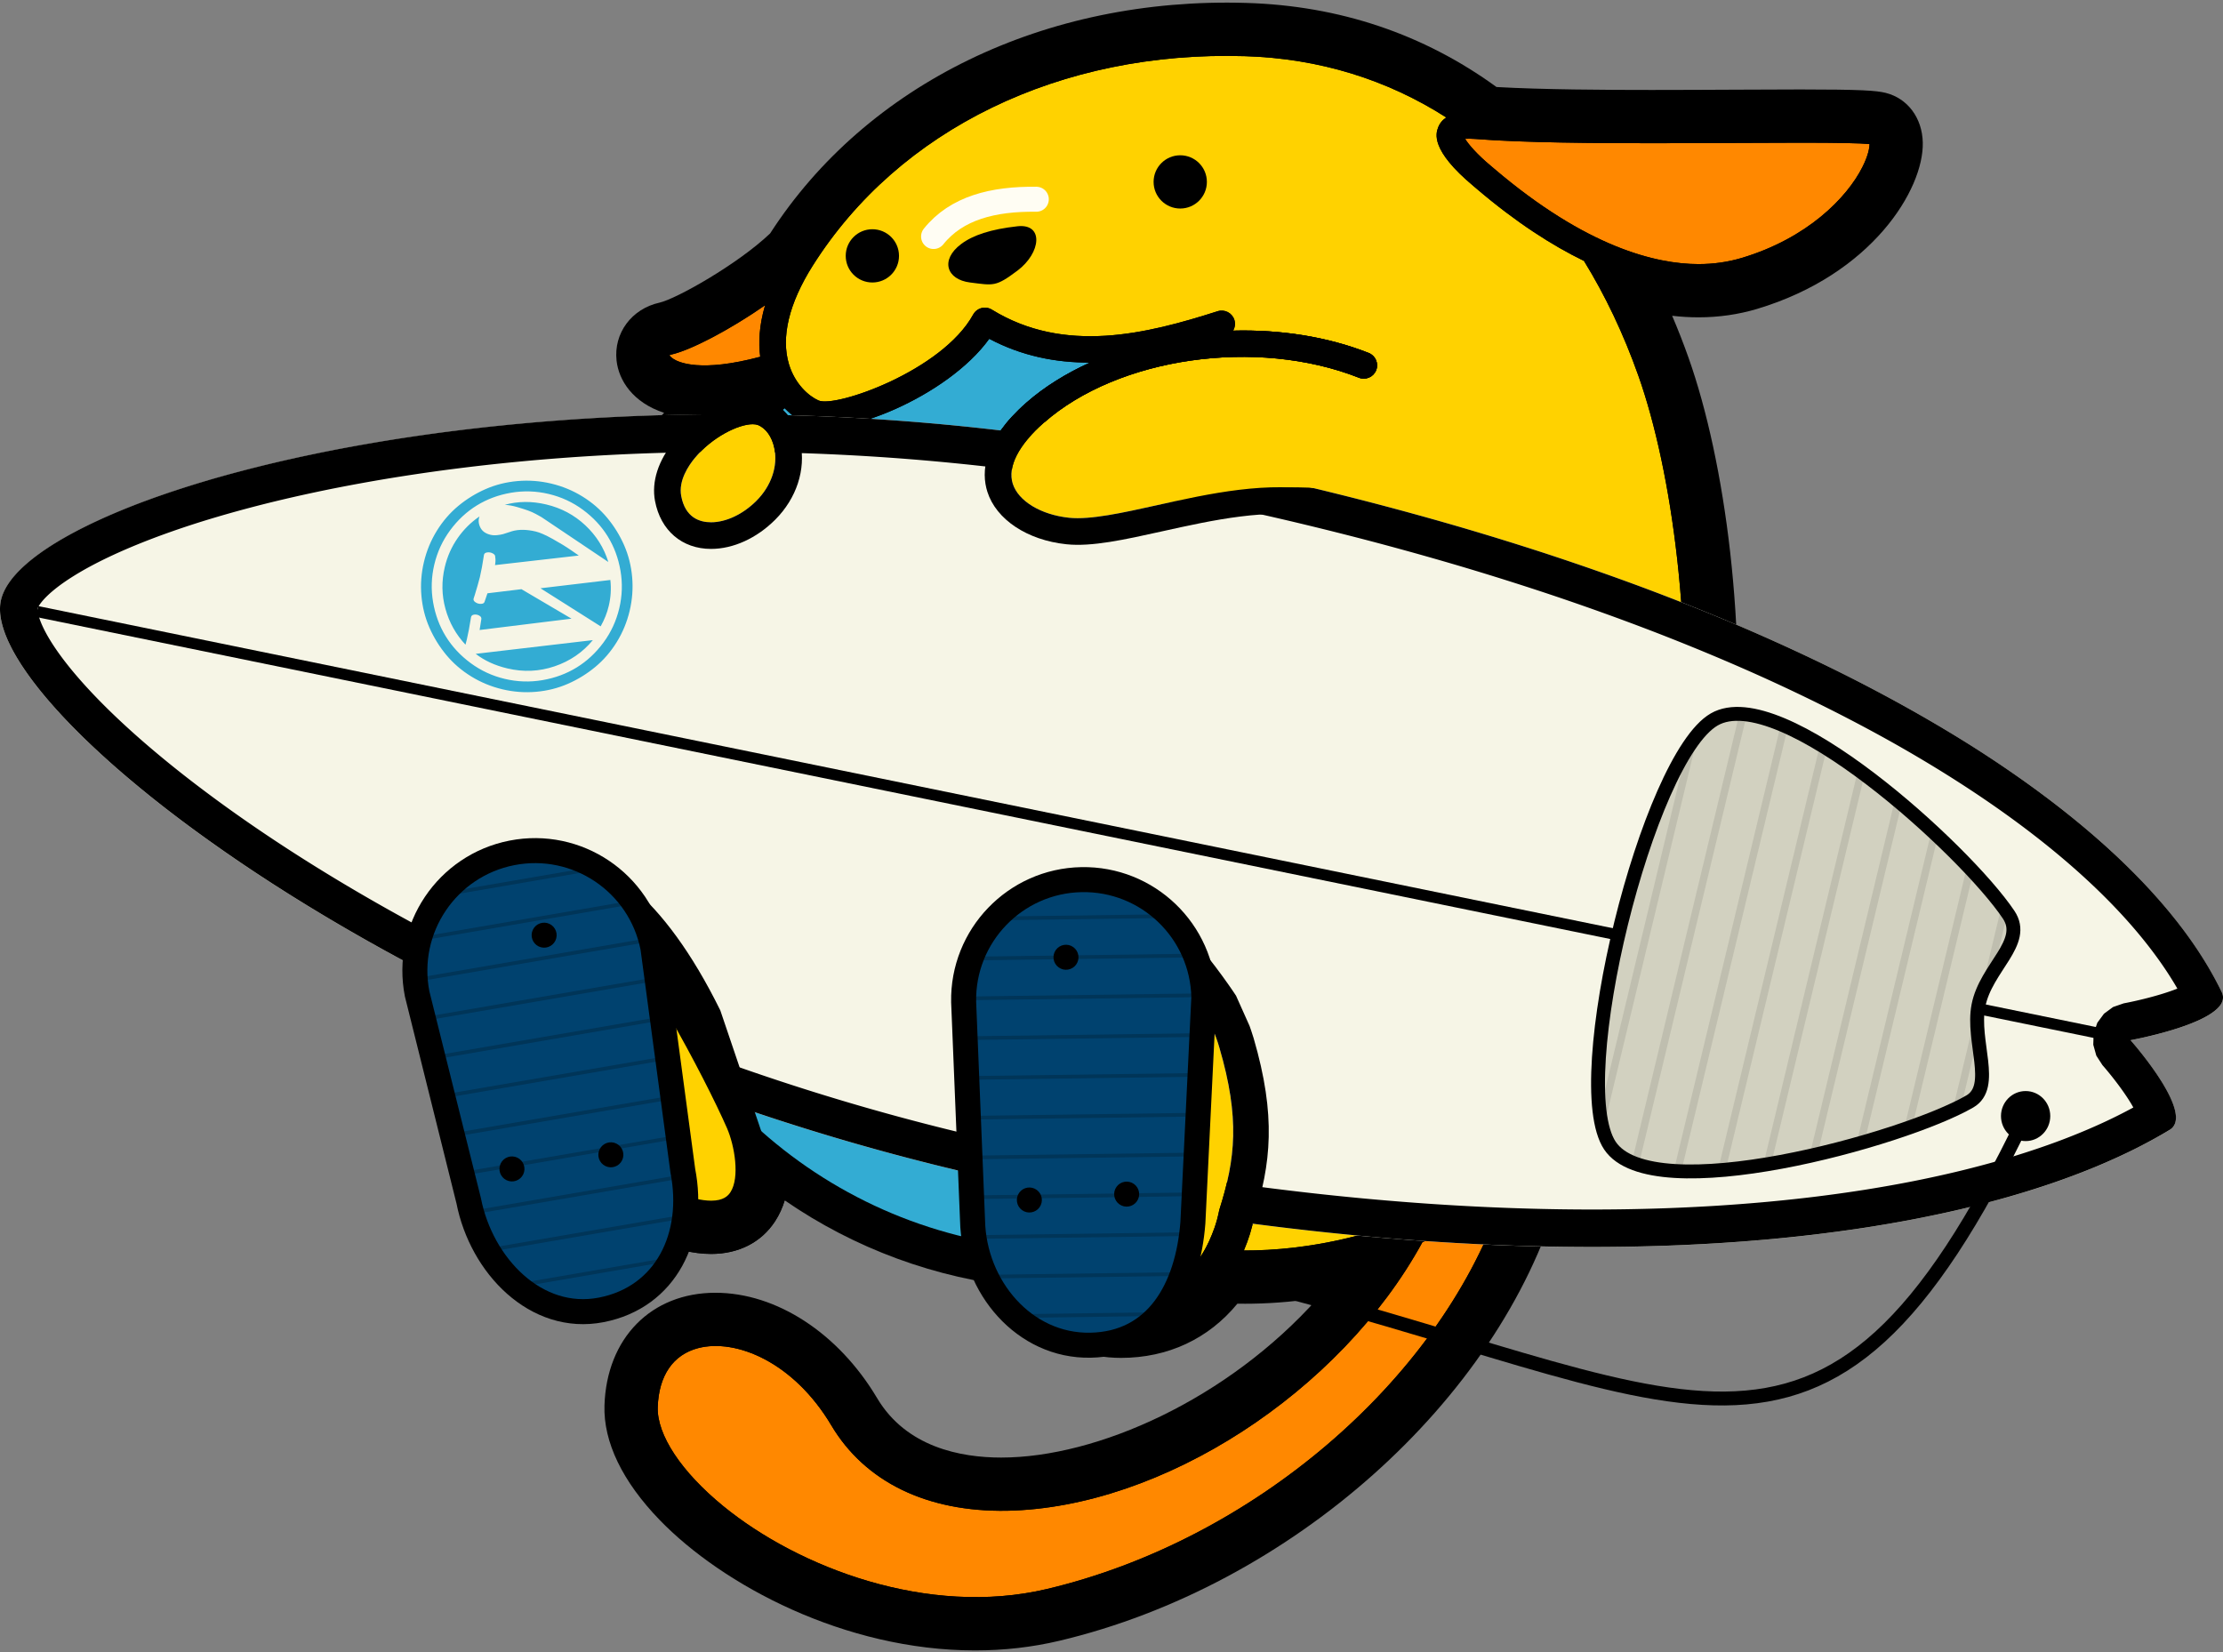 <?xml version="1.0" encoding="UTF-8" standalone="no"?> <svg xmlns="http://www.w3.org/2000/svg" xmlns:xlink="http://www.w3.org/1999/xlink" width="100%" height="100%" viewBox="0 0 600 446" version="1.1" xml:space="preserve" style="fill-rule:evenodd;clip-rule:evenodd;stroke-linecap:square;stroke-linejoin:round;stroke-miterlimit:1.414;"><rect x="0" y="0" width="600" height="446" fill="#808080" stroke="none"/><g><g id="レイヤー-1"><path id="Fill-1" d="M508.935,25.065c-2.493,-0.62 -6.558,-0.92 -22.903,-0.92c-5.278,0 -11.278,0.031 -17.657,0.063c-7.2,0.035 -14.887,0.074 -22.56,0.074c-12.335,0 -29.608,-0.089 -41.9,-0.793c-19.687,-14.305 -42.365,-21.94 -67.459,-22.697c-54.381,-1.665 -102.53,21.832 -128.602,62.224c-8.811,8.375 -25.389,17.687 -29.872,18.682c-7.514,1.669 -12.383,8.248 -11.57,15.639c0.585,5.328 4.375,11.315 12.831,14.099c-0.975,0.958 -1.905,1.964 -2.771,3.006c-5.731,6.902 -8.128,14.748 -6.75,22.096c0.278,1.473 0.664,2.882 1.156,4.221c-12.398,21.092 -18.92,45.035 -18.92,69.651c0,6.217 0.42,12.403 1.251,18.529c-1.951,-0.338 -3.912,-0.511 -5.872,-0.511c-9.43,0 -18.172,4.087 -23.978,11.212c-6.412,7.873 -8.66,18.404 -6.33,29.655c4.744,22.915 39.476,61.546 67.171,68.191c2.728,0.652 5.334,0.985 7.743,0.985c7.409,0 13.528,-3.122 17.237,-8.79c1.176,-1.801 2.027,-3.713 2.617,-5.668c18.9,13.028 40.749,21.097 63.895,23.44c5.014,16.353 18.478,19.079 26.88,19.079c12.666,0 23.608,-5.146 31.41,-14.633c0.705,0.01 1.412,0.017 2.122,0.017c5.355,0 12.009,-0.367 19.622,-1.541c-24.368,27.331 -59.571,43.059 -85.492,43.063l-0.007,0c-10.926,0 -25.603,-2.786 -33.489,-16.044c-10.434,-17.541 -27.161,-28.439 -43.647,-28.439c-17.319,0 -29.352,12.22 -29.939,30.406c-0.319,9.844 4.842,20.551 14.926,30.958c16.964,17.51 49.858,35.178 85.113,35.178c7.791,0 15.425,-0.872 22.69,-2.592c62.476,-14.788 118.453,-64.782 134.736,-119.769c59.633,-45.533 54.906,-170.709 35.145,-226.523c-1.371,-3.873 -2.852,-7.668 -4.441,-11.372c2.404,0.278 4.782,0.417 7.121,0.417c5.463,0 10.784,-0.767 15.82,-2.276c30.996,-9.293 45,-32.29 44.707,-44.908c-0.153,-6.66 -4.094,-11.923 -10.034,-13.409" style="fill:#000;"></path><path id="Fill-2" d="M185.104,282.315c-3.109,-5.713 -6.489,-11.6 -9.804,-16.89c2.843,5.896 6.117,11.543 9.804,16.89" style="fill:#005683;"></path><g><path id="Fill-3" d="M406.95,171.439c-19.239,-17.237 -32.501,-27.831 -51.572,-31.774c-12.822,-2.65 -28.124,0.742 -41.624,3.734c-10.231,2.272 -19.066,4.236 -25.941,3.508c-10.558,-1.112 -18.929,-6.665 -21.314,-14.154c-1.68,-5.276 -1.22,-13.73 10.528,-24.063c4.887,-4.3 10.736,-7.894 17.148,-10.814c-9.248,0.014 -18.385,-1.763 -27.168,-6.423c-11.342,15.745 -40.13,27.151 -48.99,23.219c-1.968,-0.874 -4.166,-2.374 -6.196,-4.465c-0.192,0.148 -0.369,0.311 -0.561,0.462c2.337,2.187 4.041,5.252 4.777,8.833c1.494,7.262 -1.05,15.031 -6.805,20.781c-5.01,5.009 -11.321,7.882 -17.311,7.882c-4.19,0 -7.766,-1.457 -10.446,-4.001c-11.851,19.288 -18.73,41.949 -18.73,66.246c0,11.313 1.512,22.266 4.29,32.704c11.894,9.799 31.485,48.724 35.759,58.489c0.232,0.535 0.496,1.21 0.767,1.991c20.386,18.84 46.948,31.109 76.326,33.375c-0.37,-4.856 -0.204,-10.031 -0.034,-15.141c0.206,-6.26 0.422,-12.736 -0.396,-18.054c-0.673,-4.377 -1.797,-9.073 -2.989,-14.044c-4.436,-18.536 -9.47,-39.546 8.265,-51.362c3.399,-2.266 7.095,-3.416 10.981,-3.416c15.935,0 30.42,19.204 37.894,33.806c10.178,-16.466 26.904,-26.906 46.795,-28.921c10.072,-1.023 20.123,0.282 28.407,3.349c2.922,-10.623 4.422,-21.633 4.422,-32.776c0,-13.332 -2.114,-26.441 -6.282,-38.971" style="fill:#33acd3;"></path></g><path id="Fill-5" d="M238.581,277.018c-5.443,0.353 -9.873,0.039 -15.283,-1.082c-1.632,-16.26 -2.685,-36.571 5.511,-71.975c14.887,38.537 31.285,66.797 31.403,66.953c-2.788,1.33 -11.268,5.374 -21.631,6.104M213.614,272.912c-42.597,-19.348 -50.416,-65.211 -36.123,-100.517c0.544,34.939 10.334,62.181 36.123,100.517M271.272,264.288c6.757,-29.106 17.989,-56.93 24.598,-86.079c1.275,-5.634 2.38,-14.403 0.393,-24.18c19.687,30.737 17.426,78.479 -24.991,110.259M183.481,160.682c19.229,-29.58 56.002,-53.638 96.362,-24.094c-0.27,-0.012 -25.873,1.162 -7.265,28.675c10.058,14.868 10.698,26.796 2.742,51.053c-2.871,11.959 -3.739,15.569 -6.304,27.883c-12.28,-29.333 -22.302,-54.306 -30.217,-86.241c6.959,-1.02 14.843,-2.177 10.792,-6.653c-0.511,-0.563 -37.166,3.072 -37.516,3.132c-2.814,0.479 -3.308,3.79 -3.313,3.821c-0.292,2.613 0.183,2.587 8.124,2.108c2.092,11.274 3.047,16.423 8.224,32.879c-3.737,15.531 -7.606,31.592 -8.135,56.462c-16.703,-33.226 -23.388,-56.304 -24.663,-85.153c2.37,-1.44 5.537,-0.875 7.632,-3.019c1.428,-1.464 2.124,-4.765 0.343,-5.148c-6.317,-1.361 -11.137,3.112 -16.806,4.295M241.518,116.963c-63.19,5.213 -104.222,100.383 -48.336,150.187c56.641,50.473 126.62,-14.743 124.203,-75.254c-1.877,-46.913 -40.742,-76.62 -75.867,-74.933" style="fill:#fff;"></path><path id="Fill-6" d="M330.389,287.512c-0.038,-0.151 -0.072,-0.297 -0.11,-0.451c-0.343,-1.365 -0.722,-2.772 -1.148,-4.233c-3.56,-12.812 -20.488,-38.293 -33.417,-38.293c-1.987,0 -3.84,0.592 -5.664,1.806c-11.321,7.547 -9.037,21.198 -4.255,41.161c1.182,4.938 2.404,10.045 3.138,14.813c0.956,6.202 0.724,13.133 0.501,19.832c-0.345,10.402 -0.703,21.161 3.785,25.797c1.963,2.029 5.021,3.016 9.353,3.016c1.253,0 2.433,-0.094 3.574,-0.237c0.347,-0.043 0.676,-0.108 1.011,-0.163c0.796,-0.13 1.566,-0.288 2.306,-0.479c0.329,-0.087 0.657,-0.175 0.976,-0.273c0.772,-0.235 1.51,-0.506 2.219,-0.805c0.209,-0.087 0.429,-0.163 0.633,-0.254c0.911,-0.415 1.779,-0.872 2.594,-1.375c0.079,-0.051 0.151,-0.108 0.23,-0.159c0.721,-0.46 1.402,-0.948 2.047,-1.463c0.189,-0.151 0.369,-0.307 0.554,-0.463c0.529,-0.448 1.035,-0.913 1.515,-1.389c0.16,-0.161 0.326,-0.321 0.481,-0.484c0.537,-0.566 1.045,-1.145 1.52,-1.735c0.055,-0.069 0.118,-0.134 0.17,-0.203c0.53,-0.671 1.017,-1.354 1.47,-2.039c0.108,-0.161 0.201,-0.324 0.302,-0.482c0.321,-0.508 0.628,-1.015 0.911,-1.519c0.136,-0.241 0.266,-0.479 0.393,-0.718c0.22,-0.417 0.429,-0.829 0.625,-1.239c0.123,-0.256 0.252,-0.515 0.367,-0.769c0.163,-0.357 0.304,-0.699 0.448,-1.044c0.302,-0.722 0.573,-1.419 0.798,-2.061c0.015,-0.036 0.029,-0.074 0.041,-0.108c0.158,-0.459 0.302,-0.896 0.427,-1.3c0.544,-1.771 0.791,-3.012 0.827,-3.22c0.036,-0.206 0.086,-0.422 0.151,-0.618c3.593,-11.368 5.036,-20.929 2.109,-35.004c-0.259,-1.246 -0.556,-2.53 -0.882,-3.845" style="fill:#ffd200;"></path><path id="Fill-7" d="M445.695,38.658c-14.315,0 -34.817,-0.119 -47.533,-1.149c-1.107,-0.089 -2.085,-0.089 -2.718,-0.036c0.937,1.53 3.236,4.211 6.908,7.271l0.925,0.783c24.98,21.286 43.782,25.756 55.156,25.759l0.004,0c4.063,0 7.994,-0.563 11.693,-1.672c17.549,-5.261 28.328,-16.131 32.561,-24.547c1.58,-3.146 1.901,-5.211 1.901,-6.181c-2.388,-0.242 -8.596,-0.364 -18.505,-0.364c-5.274,0 -11.271,0.029 -17.649,0.062c-7.256,0.036 -15.008,0.074 -22.743,0.074" style="fill:#f80;"></path><path id="Fill-8" d="M134.515,248.715c-3.631,4.459 -4.84,10.731 -3.404,17.666c3.663,17.695 35.131,52.014 56.445,57.126c1.628,0.391 3.104,0.59 4.387,0.59c3.322,0 4.559,-1.301 5.201,-2.281c2.598,-3.975 1.124,-12.618 -0.937,-17.328c-5.902,-13.481 -24.603,-48.823 -34.054,-56.091c-4.758,-3.661 -9.881,-5.594 -14.816,-5.594c-5.161,0 -9.718,2.101 -12.822,5.912" style="fill:#ffd200;"></path><path id="Fill-9" d="M183.86,133.886c1.1,5.86 4.99,7.091 8.061,7.091c4.037,0 8.608,-2.158 12.227,-5.778c4.039,-4.037 5.851,-9.363 4.847,-14.252c-0.623,-3.036 -2.282,-5.362 -4.437,-6.222c-0.352,-0.141 -0.836,-0.216 -1.402,-0.216c-3.871,0 -10.943,3.484 -15.617,9.114c-1.706,2.058 -4.458,6.126 -3.679,10.263" style="fill:#ffd200;"></path><path id="Fill-10" d="M404.919,324.904c-7.188,4.293 -14.231,7.709 -20.988,10.383c-22.177,40.555 -70.352,71.716 -112.151,72.509c-21.59,0.355 -38.316,-7.781 -47.403,-23.054c-10.195,-17.137 -25.766,-23.464 -35.896,-20.857c-6.788,1.749 -10.678,7.407 -10.954,15.939c-0.242,7.484 6.369,17.469 17.683,26.712c20.341,16.621 55.246,29.985 87.356,22.381c55.51,-13.138 105.368,-56.022 122.353,-104.013" style="fill:#f80;"></path><path id="Fill-11" d="M181.103,95.729c-0.335,0.075 -0.438,0.19 -0.441,0.19c0.034,-0.012 0.247,0.39 1.043,0.927c1.457,0.984 7.397,3.751 23.481,-0.544c-0.494,-3.728 -0.307,-8.378 1.311,-13.902c-9.398,6.533 -19.998,12.132 -25.394,13.329" style="fill:#f80;"></path><path id="Fill-12" d="M191.921,148.165c-7.833,0 -13.632,-4.964 -15.132,-12.957c-0.976,-5.203 0.877,-10.948 5.216,-16.175c5.635,-6.785 14.53,-11.711 21.151,-11.711c1.491,0 2.862,0.245 4.072,0.729c4.404,1.76 7.697,6.042 8.809,11.451c1.494,7.262 -1.05,15.031 -6.805,20.781c-5.01,5.009 -11.321,7.882 -17.311,7.882ZM203.156,114.509c-3.871,0 -10.943,3.484 -15.617,9.114c-1.706,2.058 -4.458,6.126 -3.679,10.263c1.1,5.86 4.99,7.091 8.061,7.091c4.037,0 8.608,-2.158 12.227,-5.778c4.039,-4.037 5.851,-9.363 4.847,-14.252c-0.623,-3.036 -2.282,-5.362 -4.437,-6.222c-0.352,-0.141 -0.836,-0.216 -1.402,-0.216Z" style="fill:#000;"></path><path id="Fill-13" d="M442.205,101.41c-4.02,-11.354 -8.958,-21.686 -14.677,-30.975c-8.596,-4.185 -18.263,-10.361 -28.918,-19.439l-0.86,-0.733c-11.781,-9.808 -10.156,-14.29 -9.624,-15.763c0.427,-1.182 1.184,-2.104 2.229,-2.794c-15.971,-10.222 -34.306,-15.941 -54.333,-16.545c-49.769,-1.507 -93.387,19.66 -116.703,56.618c-6.374,10.108 -8.577,19.293 -6.364,26.569c1.611,5.299 5.307,8.567 7.982,9.755c4.53,2.017 33.354,-7.982 41.729,-23.202c0.477,-0.86 1.283,-1.493 2.234,-1.742c0.957,-0.249 1.966,-0.101 2.803,0.414c19.665,12.094 41.77,6.565 60.941,0.434c1.899,-0.601 3.914,0.439 4.521,2.329c0.323,1.016 0.16,2.062 -0.341,2.915c12.671,-0.333 25.385,1.598 36.588,6.018c1.846,0.729 2.752,2.815 2.024,4.662c-0.729,1.848 -2.819,2.756 -4.665,2.022c-27.566,-10.871 -64.897,-5.546 -84.993,12.132c-6.892,6.062 -9.886,11.917 -8.428,16.485c1.498,4.696 7.61,8.39 15.216,9.188c5.717,0.594 14.416,-1.33 23.632,-3.376c14.202,-3.15 30.306,-6.722 44.637,-3.756c23.227,4.803 38.638,18.73 61.961,39.81l2.842,2.568c1.472,1.329 1.587,3.603 0.257,5.074c-0.71,0.788 -1.688,1.186 -2.668,1.186c-0.815,0 -1.62,-0.297 -2.287,-0.851c2.301,9.784 3.483,19.83 3.483,29.997c0,12.19 -1.692,24.233 -5,35.831c3.703,2.093 6.815,4.609 9.044,7.493c1.215,1.57 0.925,3.829 -0.645,5.039c-1.567,1.214 -3.833,0.927 -5.043,-0.645c-6.211,-8.033 -22.029,-12.714 -37.655,-11.14c-11.378,1.152 -32.113,6.6 -43.863,29.932c0.449,1.198 0.82,2.307 1.091,3.282c6.16,21.102 4.703,33.905 0.046,48.744c-0.458,2.503 -1.345,5.488 -2.673,8.598c15.823,0.045 43.752,-3.428 73.473,-23.881c56.272,-38.724 51.322,-160.53 33.007,-212.253" style="fill:#ffd200;"></path><path id="Fill-14" d="M507.19,32.039c-1.738,-0.436 -5.877,-0.704 -21.103,-0.704c-5.283,0 -11.292,0.029 -17.685,0.062c-7.246,0.036 -14.982,0.074 -22.707,0.074c-13.236,0 -31.792,-0.103 -44.335,-0.934c-18.591,-13.984 -40.661,-21.823 -65.122,-22.563c-52.157,-1.598 -97.99,20.687 -122.737,59.572c-9.518,9.389 -27.812,19.801 -33.956,21.169c-2.845,0.63 -4.99,2.539 -5.748,5.103c-0.762,2.594 0.058,5.433 2.189,7.592c1.953,1.969 6.019,4.432 14.152,4.432c4.374,0 9.945,-0.729 16.978,-2.612c2.641,5.985 7.193,9.794 10.901,11.442c8.86,3.932 37.648,-7.474 48.99,-23.219c8.783,4.66 17.92,6.437 27.168,6.423c-6.412,2.92 -12.261,6.514 -17.148,10.814c-11.748,10.333 -12.208,18.787 -10.528,24.063c2.385,7.489 10.756,13.042 21.314,14.154c6.875,0.728 15.71,-1.236 25.941,-3.508c13.5,-2.992 28.802,-6.384 41.624,-3.734c19.071,3.943 32.333,14.537 51.572,31.774c4.168,12.53 6.282,25.639 6.282,38.971c0,11.143 -1.5,22.153 -4.422,32.776c-8.284,-3.067 -18.335,-4.372 -28.407,-3.349c-19.891,2.015 -36.617,12.455 -46.795,28.921c-7.474,-14.602 -21.959,-33.806 -37.894,-33.806c-3.886,0 -7.582,1.15 -10.981,3.416c-17.735,11.816 -12.701,32.826 -8.265,51.362c1.192,4.971 2.316,9.667 2.989,14.044c0.818,5.318 0.602,11.794 0.396,18.054c-0.412,12.4 -0.839,25.22 6.474,32.778c3.812,3.939 9.277,5.937 16.245,5.937c14.411,0 23.728,-7.504 29.313,-15.891c1.273,0.048 2.62,0.081 4.092,0.081c9.274,0 22.347,-1.161 37.395,-5.749c-22.486,34.925 -64.786,60.925 -101.729,61.627c-13.248,0.288 -31.204,-2.935 -41.087,-19.544c-12.002,-20.174 -31.159,-27.421 -43.868,-24.142c-10.01,2.576 -15.966,10.841 -16.347,22.666c-0.319,9.851 7.088,21.701 20.317,32.508c17.393,14.209 44.819,26.175 72.783,26.175c6.941,0 13.919,-0.737 20.784,-2.362c60.987,-14.439 115.464,-63.563 130.129,-117.112c32.983,-23.553 43.482,-70.367 46.454,-105.702c3.787,-45.044 -3.21,-89.758 -11.824,-114.086c-3.045,-8.599 -6.621,-16.61 -10.617,-24.097c8.011,2.686 14.759,3.558 20.066,3.558l0.004,0c4.763,0 9.389,-0.666 13.759,-1.974c28.05,-8.411 39.786,-29.139 39.584,-37.857c-0.079,-3.436 -1.797,-5.906 -4.59,-6.603ZM205.186,96.302c-16.084,4.295 -22.024,1.528 -23.481,0.544c-0.796,-0.537 -1.009,-0.939 -1.043,-0.927c0.003,0 0.106,-0.115 0.441,-0.19c3.3,-0.732 8.546,-3.111 14.274,-6.343c3.638,-2.052 7.47,-4.449 11.12,-6.986c-1.618,5.524 -1.805,10.174 -1.311,13.902ZM329.162,326.361c-0.065,0.196 -0.115,0.412 -0.151,0.618c-0.175,0.977 -4.521,23.981 -26.439,23.981c-4.332,0 -7.39,-0.987 -9.353,-3.016c-4.488,-4.636 -4.13,-15.395 -3.785,-25.797c0.223,-6.699 0.455,-13.63 -0.501,-19.832c-0.734,-4.768 -1.956,-9.875 -3.138,-14.813c-4.782,-19.963 -7.066,-33.614 4.255,-41.161c1.824,-1.214 3.677,-1.806 5.664,-1.806c12.929,0 29.857,25.481 33.417,38.293c5.563,19.065 4.305,30.006 0.031,43.533ZM282.566,428.917c-32.11,7.604 -67.015,-5.76 -87.356,-22.381c-11.314,-9.243 -17.925,-19.228 -17.683,-26.712c0.276,-8.532 4.166,-14.19 10.954,-15.939c10.13,-2.607 25.701,3.72 35.896,20.857c9.087,15.273 25.813,23.409 47.403,23.054c41.799,-0.793 89.974,-31.954 112.151,-72.509c6.757,-2.674 13.8,-6.09 20.988,-10.383c-16.985,47.991 -66.843,90.875 -122.353,104.013ZM442.205,101.41c18.315,51.723 23.265,173.529 -33.007,212.253c-29.721,20.453 -57.65,23.926 -73.473,23.881c1.328,-3.11 2.215,-6.095 2.673,-8.598c4.657,-14.839 6.114,-27.642 -0.046,-48.744c-0.271,-0.975 -0.642,-2.084 -1.091,-3.282c11.75,-23.332 32.485,-28.78 43.863,-29.932c15.626,-1.574 31.444,3.107 37.655,11.14c1.21,1.572 3.476,1.859 5.043,0.645c1.57,-1.21 1.86,-3.469 0.645,-5.039c-2.229,-2.884 -5.341,-5.4 -9.044,-7.493c3.308,-11.598 5,-23.641 5,-35.831c0,-10.167 -1.182,-20.213 -3.483,-29.997c0.667,0.554 1.472,0.851 2.287,0.851c0.98,0 1.958,-0.398 2.668,-1.186c1.33,-1.471 1.215,-3.745 -0.257,-5.074l-2.842,-2.568c-23.323,-21.08 -38.734,-35.007 -61.961,-39.81c-14.331,-2.966 -30.435,0.606 -44.637,3.756c-9.216,2.046 -17.915,3.97 -23.632,3.376c-7.606,-0.798 -13.718,-4.492 -15.216,-9.188c-1.458,-4.568 1.536,-10.423 8.428,-16.485c20.096,-17.678 57.427,-23.003 84.993,-12.132c1.846,0.734 3.936,-0.174 4.665,-2.022c0.728,-1.847 -0.178,-3.933 -2.024,-4.662c-11.203,-4.42 -23.917,-6.351 -36.588,-6.018c0.501,-0.853 0.664,-1.899 0.341,-2.915c-0.607,-1.89 -2.622,-2.93 -4.521,-2.329c-19.171,6.131 -41.276,11.66 -60.941,-0.434c-0.837,-0.515 -1.846,-0.663 -2.803,-0.414c-0.951,0.249 -1.757,0.882 -2.234,1.742c-8.375,15.22 -37.199,25.219 -41.729,23.202c-2.675,-1.188 -6.371,-4.456 -7.982,-9.755c-2.213,-7.276 -0.01,-16.461 6.364,-26.569c23.316,-36.958 66.934,-58.125 116.703,-56.618c20.027,0.604 38.362,6.323 54.333,16.545c-1.045,0.69 -1.802,1.612 -2.229,2.794c-0.532,1.473 -2.157,5.955 9.624,15.763l0.86,0.733c10.655,9.078 20.322,15.254 28.918,19.439c5.719,9.289 10.657,19.621 14.677,30.975ZM502.691,45.067c-4.233,8.416 -15.012,19.286 -32.561,24.547c-3.699,1.109 -7.63,1.672 -11.693,1.672l-0.004,0c-11.374,-0.003 -30.176,-4.473 -55.156,-25.759l-0.925,-0.783c-3.672,-3.06 -5.971,-5.741 -6.908,-7.271c0.633,-0.053 1.611,-0.053 2.718,0.036c12.716,1.03 33.218,1.149 47.533,1.149c7.735,0 15.487,-0.038 22.743,-0.074c6.378,-0.033 12.375,-0.062 17.649,-0.062c9.909,0 16.117,0.122 18.505,0.364c0,0.97 -0.321,3.035 -1.901,6.181Z" style="fill:#000;"></path><path id="Fill-15" d="M259.426,65.869c-5.717,4.286 -3.994,9.585 2.397,10.383c6.392,0.798 6.891,1.222 12.785,-3.196c6.391,-4.791 7.191,-12.779 0,-11.978c-7.191,0.8 -11.985,2.395 -15.182,4.791" style="fill:#000;"></path><path id="Fill-16" d="M242.647,69.065c0,3.97 -3.22,7.187 -7.191,7.187c-3.97,0 -7.191,-3.217 -7.191,-7.187c0,-3.97 3.221,-7.187 7.191,-7.187c3.971,0 7.191,3.217 7.191,7.187" style="fill:#000;"></path><path id="Fill-17" d="M325.744,49.101c0,3.97 -3.219,7.188 -7.191,7.188c-3.972,0 -7.191,-3.218 -7.191,-7.188c0,-3.969 3.219,-7.187 7.191,-7.187c3.972,0 7.191,3.218 7.191,7.187" style="fill:#000;"></path><path id="Fill-18" d="M191.943,331.284c-1.846,0 -3.886,-0.264 -6.065,-0.786c-24.317,-5.836 -57.6,-42.33 -61.809,-62.66c-1.882,-9.092 -0.154,-17.496 4.866,-23.658c4.437,-5.443 11.144,-8.564 18.402,-8.564c6.534,0 13.174,2.45 19.202,7.086c11.839,9.101 31.921,49.002 36.255,58.901c1.802,4.119 5.381,16.48 0.367,24.147c-1.652,2.525 -4.941,5.534 -11.218,5.534ZM147.337,242.803c-5.161,0 -9.718,2.101 -12.822,5.912c-3.631,4.459 -4.84,10.731 -3.404,17.666c3.663,17.695 35.131,52.014 56.445,57.126c1.628,0.391 3.104,0.59 4.387,0.59c3.322,0 4.559,-1.301 5.201,-2.281c2.598,-3.975 1.124,-12.618 -0.937,-17.328c-5.902,-13.481 -24.603,-48.823 -34.054,-56.091c-4.758,-3.661 -9.881,-5.594 -14.816,-5.594Z" style="fill:#000;"></path></g><g><g><path d="M585.606,304.998c-52.388,31.624 -163.146,44.242 -305.725,15.645c-165.24,-33.141 -285.561,-129.018 -279.674,-158.371c5.887,-29.353 153.874,-71.416 319.115,-38.274c156.255,31.34 254.526,90.233 280.333,143.823c3.772,7.832 -24.615,12.972 -24.615,12.972c0,0 17.704,19.897 10.566,24.205Z" style="fill:#f6f5e6;"></path><path d="M197.098,111.854l0.868,0.002l0.87,0.003l0.87,0.005l0.871,0.005l0.873,0.007l0.873,0.008l0.875,0.009l0.876,0.01l0.877,0.012l0.878,0.012l0.879,0.015l0.88,0.015l0.881,0.016l0.882,0.018l0.883,0.019l0.885,0.021l0.885,0.021l0.887,0.023l0.887,0.024l0.888,0.026l0.89,0.026l0.89,0.028l0.892,0.03l0.892,0.03l0.894,0.032l0.894,0.033l0.896,0.035l0.896,0.035l0.898,0.037l0.898,0.039l0.9,0.04l0.9,0.041l0.901,0.042l0.903,0.044l0.903,0.045l0.904,0.046l0.905,0.048l0.906,0.049l0.907,0.05l0.908,0.052l0.908,0.053l0.91,0.055l0.91,0.056l0.912,0.057l0.912,0.059l0.913,0.06l0.914,0.061l0.915,0.063l0.916,0.064l0.917,0.065l0.917,0.067l0.918,0.069l0.92,0.069l0.92,0.072l0.92,0.072l0.922,0.074l0.923,0.076l0.923,0.077l0.924,0.078l0.925,0.08l0.926,0.081l0.926,0.082l0.927,0.084l0.928,0.086l0.929,0.087l0.93,0.088l0.93,0.09l0.931,0.091l0.932,0.093l0.933,0.095l0.933,0.095l0.934,0.098l0.935,0.098l0.936,0.101l0.936,0.101l0.937,0.103l0.938,0.105l0.938,0.106l0.939,0.108l0.94,0.109l0.94,0.111l0.942,0.112l0.941,0.114l0.943,0.116l0.943,0.116l0.944,0.119l0.944,0.12l0.945,0.121l0.946,0.123l0.946,0.125l0.947,0.126l0.948,0.128l0.948,0.129l0.949,0.131l0.95,0.132l0.95,0.134l0.95,0.136l0.952,0.137l0.952,0.139l0.952,0.14l0.953,0.142l0.954,0.143l0.954,0.145l0.954,0.147l0.956,0.149l0.955,0.149l0.957,0.152l0.957,0.153l0.957,0.155l0.958,0.157l0.958,0.158l0.959,0.159l0.96,0.162l0.96,0.163l0.96,0.164l0.961,0.167l0.961,0.168l0.962,0.169l0.963,0.172l0.962,0.173l0.964,0.174l0.964,0.177l0.964,0.178l0.964,0.179l0.965,0.182l0.966,0.183l0.966,0.185l0.966,0.186l0.967,0.188l0.967,0.19l0.968,0.192l0.968,0.193l0.915,0.184l0.913,0.185l0.913,0.185l0.91,0.186l0.91,0.186l0.908,0.187l0.907,0.188l0.906,0.188l0.904,0.189l0.903,0.19l0.902,0.19l0.9,0.191l0.899,0.191l0.897,0.192l0.897,0.193l0.894,0.193l0.894,0.194l0.892,0.194l0.891,0.195l0.89,0.196l0.888,0.196l0.887,0.197l0.885,0.197l0.885,0.199l0.882,0.198l0.882,0.199l0.88,0.2l0.879,0.201l0.877,0.201l0.876,0.201l0.875,0.202l0.874,0.203l0.872,0.204l0.87,0.203l0.87,0.205l0.868,0.205l0.867,0.206l0.865,0.206l0.864,0.207l0.863,0.207l0.861,0.208l0.86,0.209l0.858,0.209l0.858,0.209l0.855,0.211l0.855,0.211l0.853,0.211l0.852,0.212l0.85,0.212l0.849,0.213l0.848,0.214l0.846,0.214l0.845,0.215l0.844,0.215l0.842,0.216l0.841,0.216l0.84,0.217l0.838,0.218l0.837,0.218l0.835,0.218l0.834,0.219l0.833,0.22l0.831,0.22l0.83,0.221l0.829,0.221l0.827,0.222l0.826,0.222l0.824,0.223l0.824,0.223l0.821,0.224l0.821,0.225l0.819,0.225l0.817,0.225l0.817,0.226l0.815,0.227l0.813,0.227l0.812,0.227l0.811,0.229l0.809,0.228l0.808,0.229l0.807,0.23l0.805,0.23l0.804,0.231l0.803,0.231l0.801,0.232l0.799,0.232l0.799,0.232l0.797,0.234l0.795,0.233l0.794,0.235l0.793,0.234l0.792,0.235l0.79,0.236l0.788,0.236l0.788,0.237l0.785,0.237l0.785,0.238l0.783,0.238l0.782,0.238l0.78,0.24l0.779,0.239l0.777,0.24l0.776,0.241l0.775,0.241l0.774,0.241l0.771,0.242l0.771,0.243l0.769,0.243l0.768,0.243l0.766,0.244l0.765,0.244l0.764,0.245l0.762,0.246l0.761,0.245l0.759,0.246l0.758,0.247l0.757,0.247l0.755,0.248l0.753,0.248l0.753,0.248l0.751,0.249l0.749,0.25l0.748,0.25l0.747,0.25l0.745,0.251l0.744,0.251l0.743,0.252l0.741,0.252l0.74,0.252l0.738,0.253l0.737,0.254l0.735,0.254l0.734,0.254l0.733,0.255l0.731,0.255l0.73,0.255l0.728,0.256l0.727,0.257l0.726,0.257l0.724,0.257l0.722,0.258l0.722,0.258l0.72,0.258l0.718,0.259l0.717,0.26l0.716,0.26l0.714,0.26l0.713,0.261l0.711,0.261l0.71,0.261l0.708,0.262l0.707,0.263l0.706,0.262l0.704,0.263l0.703,0.264l0.701,0.264l0.7,0.264l0.699,0.265l0.697,0.265l0.696,0.266l0.694,0.266l0.693,0.266l0.691,0.267l0.69,0.267l0.688,0.267l0.687,0.268l0.686,0.268l0.684,0.269l0.683,0.269l0.681,0.269l0.68,0.27l0.678,0.27l0.677,0.271l0.676,0.271l0.674,0.271l0.673,0.272l0.671,0.272l0.67,0.272l0.668,0.273l0.667,0.273l0.666,0.274l0.664,0.274l0.662,0.274l0.661,0.275l0.66,0.275l0.658,0.275l0.657,0.276l0.655,0.276l0.654,0.276l0.653,0.277l0.651,0.277l0.649,0.278l0.648,0.277l0.647,0.279l0.645,0.278l0.644,0.279l0.642,0.279l0.641,0.28l0.639,0.28l0.638,0.28l0.637,0.28l0.635,0.281l0.633,0.281l0.632,0.282l0.631,0.282l0.629,0.282l0.628,0.283l0.626,0.283l0.625,0.283l0.623,0.283l0.622,0.284l0.62,0.284l0.619,0.285l0.618,0.285l0.616,0.285l0.614,0.285l0.613,0.286l0.612,0.286l0.61,0.286l0.609,0.287l0.607,0.287l0.605,0.287l0.605,0.288l0.602,0.288l0.602,0.288l0.6,0.288l0.598,0.289l0.597,0.289l0.595,0.29l0.594,0.289l0.593,0.29l0.591,0.291l0.589,0.29l0.588,0.291l0.587,0.291l0.585,0.292l0.583,0.291l0.582,0.292l0.581,0.292l0.579,0.293l0.578,0.293l0.576,0.293l0.575,0.293l0.573,0.294l0.572,0.294l0.57,0.294l0.569,0.295l0.567,0.294l0.566,0.295l0.564,0.296l0.563,0.295l0.561,0.296l0.56,0.296l0.558,0.296l0.557,0.297l0.555,0.297l0.554,0.297l0.553,0.297l0.55,0.298l0.55,0.297l0.548,0.298l0.546,0.299l0.545,0.298l0.543,0.299l0.542,0.299l0.541,0.3l0.538,0.299l0.538,0.3l0.536,0.3l0.534,0.3l0.533,0.301l0.531,0.3l0.53,0.301l0.529,0.301l0.526,0.302l0.526,0.301l0.524,0.302l0.522,0.302l0.521,0.303l0.519,0.302l0.518,0.303l0.516,0.303l0.515,0.303l0.513,0.304l0.512,0.303l0.511,0.304l0.508,0.304l0.508,0.304l0.505,0.305l0.504,0.304l0.503,0.305l0.501,0.305l0.5,0.306l0.498,0.305l0.497,0.306l0.495,0.306l0.494,0.306l0.492,0.306l0.49,0.306l0.489,0.307l0.488,0.307l0.486,0.307l0.484,0.307l0.483,0.307l0.482,0.308l0.48,0.308l0.478,0.308l0.477,0.308l0.475,0.308l0.474,0.308l0.472,0.309l0.471,0.309l0.469,0.309l0.468,0.309l0.466,0.309l0.465,0.31l0.463,0.31l0.461,0.309l0.46,0.31l0.459,0.311l0.457,0.31l0.455,0.31l0.454,0.311l0.452,0.311l0.451,0.311l0.45,0.311l0.447,0.311l0.446,0.311l0.445,0.312l0.443,0.312l0.442,0.312l0.44,0.312l0.438,0.312l0.437,0.312l0.436,0.312l0.434,0.313l0.432,0.313l0.431,0.312l0.429,0.313l0.428,0.313l0.426,0.314l0.424,0.313l0.423,0.313l0.422,0.314l0.42,0.314l0.418,0.314l0.417,0.314l0.415,0.314l0.414,0.314l0.412,0.314l0.411,0.315l0.409,0.314l0.407,0.315l0.406,0.315l0.405,0.315l0.403,0.315l0.401,0.315l0.4,0.315l0.398,0.315l0.397,0.316l0.395,0.315l0.393,0.316l0.392,0.316l0.39,0.316l0.389,0.316l0.387,0.316l0.386,0.316l0.384,0.316l0.383,0.316l0.381,0.317l0.379,0.316l0.378,0.317l0.376,0.316l0.375,0.317l0.373,0.317l0.372,0.317l0.37,0.317l0.368,0.317l0.367,0.317l0.365,0.317l0.364,0.317l0.362,0.318l0.361,0.317l0.359,0.317l0.357,0.318l0.356,0.318l0.354,0.317l0.353,0.318l0.351,0.318l0.35,0.318l0.348,0.318l0.346,0.318l0.345,0.318l0.343,0.318l0.342,0.318l0.34,0.318l0.338,0.318l0.337,0.318l0.335,0.319l0.334,0.318l0.332,0.319l0.331,0.318l0.329,0.318l0.327,0.319l0.326,0.319l0.324,0.318l0.323,0.319l0.321,0.318l0.319,0.319l0.318,0.319l0.316,0.319l0.315,0.318l0.313,0.319l0.311,0.319l0.31,0.319l0.308,0.319l0.307,0.319l0.305,0.319l0.303,0.319l0.302,0.319l0.3,0.319l0.299,0.318l0.297,0.319l0.296,0.319l0.294,0.319l0.292,0.319l0.29,0.32l0.289,0.319l0.288,0.319l0.286,0.319l0.284,0.319l0.283,0.319l0.281,0.319l0.279,0.319l0.278,0.319l0.276,0.319l0.275,0.319l0.273,0.319l0.271,0.319l0.27,0.318l0.268,0.319l0.266,0.319l0.265,0.319l0.264,0.319l0.261,0.319l0.26,0.319l0.259,0.319l0.257,0.318l0.255,0.319l0.254,0.319l0.252,0.319l0.25,0.318l0.249,0.319l0.247,0.318l0.245,0.319l0.244,0.318l0.243,0.319l0.24,0.318l0.239,0.319l0.238,0.318l0.235,0.318l0.234,0.319l0.233,0.318l0.231,0.318l0.229,0.318l0.228,0.318l0.226,0.318l0.224,0.318l0.223,0.318l0.221,0.318l0.22,0.318l0.217,0.317l0.217,0.318l0.214,0.318l0.213,0.317l0.211,0.318l0.21,0.317l0.208,0.317l0.207,0.318l0.204,0.317l0.204,0.317l0.201,0.317l0.2,0.317l0.198,0.317l0.197,0.317l0.195,0.316l0.193,0.317l0.192,0.316l0.19,0.317l0.188,0.316l0.187,0.317l0.185,0.316l0.183,0.316l0.182,0.316l0.18,0.316l0.179,0.316l0.176,0.315l0.176,0.316l0.173,0.315l0.172,0.316l0.17,0.315l0.169,0.315l0.167,0.315l0.165,0.315l0.164,0.315l0.162,0.315l0.16,0.315l0.159,0.314l0.157,0.315l0.155,0.314l0.154,0.314l0.152,0.314l0.043,0.092l0.039,0.091l0.037,0.091l0.034,0.091l0.032,0.091l0.028,0.09l0.025,0.091l0.023,0.089l0.02,0.09l0.017,0.09l0.015,0.089l0.012,0.089l0.009,0.088l0.006,0.089l0.004,0.088l0.001,0.088l-0.001,0.087l-0.004,0.087l-0.007,0.088l-0.009,0.086l-0.012,0.087l-0.014,0.086l-0.016,0.086l-0.019,0.086l-0.022,0.085l-0.024,0.086l-0.026,0.085l-0.028,0.084l-0.031,0.085l-0.034,0.084l-0.035,0.084l-0.038,0.083l-0.04,0.084l-0.042,0.083l-0.045,0.082l-0.046,0.083l-0.049,0.082l-0.051,0.082l-0.053,0.082l-0.056,0.081l-0.057,0.081l-0.059,0.081l-0.062,0.08l-0.063,0.081l-0.065,0.08l-0.068,0.079l-0.069,0.08l-0.071,0.079l-0.073,0.079l-0.075,0.078l-0.077,0.078l-0.079,0.078l-0.08,0.078l-0.083,0.077l-0.084,0.077l-0.086,0.077l-0.087,0.076l-0.09,0.077l-0.091,0.075l-0.092,0.076l-0.095,0.075l-0.095,0.075l-0.098,0.075l-0.099,0.074l-0.101,0.074l-0.102,0.074l-0.104,0.074l-0.105,0.073l-0.107,0.073l-0.108,0.072l-0.109,0.072l-0.111,0.072l-0.113,0.072l-0.113,0.071l-0.115,0.071l-0.117,0.071l-0.117,0.07l-0.119,0.07l-0.121,0.07l-0.121,0.069l-0.123,0.07l-0.123,0.068l-0.125,0.069l-0.127,0.068l-0.127,0.068l-0.128,0.067l-0.13,0.067l-0.13,0.067l-0.264,0.133l-0.269,0.132l-0.271,0.13l-0.276,0.129l-0.279,0.127l-0.282,0.126l-0.286,0.125l-0.288,0.124l-0.291,0.122l-0.294,0.121l-0.296,0.119l-0.299,0.118l-0.3,0.117l-0.303,0.115l-0.304,0.114l-0.306,0.112l-0.307,0.112l-0.308,0.109l-0.309,0.109l-0.31,0.106l-0.311,0.106l-0.312,0.104l-0.311,0.102l-0.312,0.101l-0.312,0.1l-0.312,0.098l-0.311,0.097l-0.311,0.095l-0.31,0.094l-0.31,0.092l-0.308,0.09l-0.307,0.09l-0.306,0.087l-0.304,0.086l-0.302,0.085l-0.301,0.083l-0.298,0.082l-0.296,0.08l-0.294,0.078l-0.291,0.077l-0.288,0.075l-0.285,0.074l-0.562,0.142l-0.547,0.136l-0.532,0.13l-0.516,0.123l-0.497,0.117l-0.478,0.11l-0.457,0.103l-0.435,0.097l-0.412,0.089l-0.386,0.083l-0.36,0.076l-0.333,0.069l-0.303,0.062l-0.273,0.055l-0.241,0.048l-0.381,0.074l-0.236,0.044l-0.081,0.015l0.197,0.225l0.234,0.271l0.148,0.172l0.167,0.196l0.186,0.218l0.202,0.24l0.219,0.262l0.233,0.281l0.248,0.301l0.262,0.319l0.273,0.337l0.285,0.355l0.296,0.37l0.304,0.385l0.313,0.401l0.321,0.414l0.327,0.426l0.166,0.218l0.166,0.221l0.168,0.224l0.169,0.226l0.17,0.229l0.171,0.232l0.171,0.234l0.172,0.236l0.172,0.239l0.173,0.24l0.172,0.243l0.173,0.244l0.172,0.247l0.173,0.248l0.172,0.249l0.171,0.252l0.171,0.252l0.171,0.254l0.169,0.255l0.169,0.256l0.167,0.257l0.166,0.258l0.165,0.259l0.164,0.259l0.162,0.26l0.16,0.261l0.159,0.261l0.156,0.261l0.155,0.261l0.152,0.262l0.151,0.261l0.147,0.262l0.146,0.261l0.142,0.261l0.14,0.26l0.137,0.26l0.134,0.259l0.13,0.258l0.128,0.258l0.124,0.257l0.121,0.255l0.117,0.255l0.113,0.253l0.109,0.252l0.106,0.25l0.101,0.249l0.097,0.247l0.093,0.246l0.088,0.244l0.084,0.241l0.079,0.24l0.074,0.237l0.069,0.236l0.064,0.233l0.059,0.23l0.054,0.228l0.048,0.225l0.022,0.112l0.02,0.11l0.02,0.111l0.017,0.109l0.016,0.109l0.015,0.108l0.014,0.107l0.011,0.106l0.011,0.106l0.008,0.105l0.008,0.104l0.005,0.103l0.004,0.102l0.003,0.101l0.001,0.101l-0.001,0.1l-0.002,0.098l-0.004,0.098l-0.006,0.097l-0.007,0.096l-0.009,0.095l-0.011,0.095l-0.013,0.093l-0.014,0.092l-0.016,0.091l-0.018,0.09l-0.019,0.089l-0.022,0.088l-0.023,0.088l-0.025,0.086l-0.027,0.084l-0.028,0.084l-0.031,0.083l-0.032,0.082l-0.035,0.08l-0.036,0.08l-0.038,0.078l-0.041,0.077l-0.042,0.076l-0.044,0.075l-0.046,0.073l-0.048,0.072l-0.051,0.072l-0.052,0.069l-0.054,0.069l-0.057,0.067l-0.058,0.066l-0.061,0.065l-0.062,0.064l-0.065,0.062l-0.067,0.061l-0.069,0.059l-0.072,0.058l-0.073,0.057l-0.076,0.055l-0.078,0.054l-0.08,0.053l-0.083,0.051l-0.308,0.185l-0.309,0.185l-0.31,0.184l-0.311,0.184l-0.313,0.183l-0.315,0.183l-0.315,0.183l-0.317,0.182l-0.319,0.181l-0.319,0.181l-0.321,0.181l-0.322,0.18l-0.324,0.18l-0.325,0.179l-0.326,0.179l-0.327,0.179l-0.329,0.178l-0.33,0.177l-0.332,0.177l-0.333,0.177l-0.334,0.176l-0.335,0.176l-0.337,0.175l-0.338,0.175l-0.339,0.174l-0.341,0.174l-0.342,0.173l-0.343,0.173l-0.345,0.173l-0.346,0.172l-0.347,0.171l-0.348,0.172l-0.35,0.17l-0.351,0.17l-0.352,0.17l-0.354,0.169l-0.355,0.169l-0.356,0.168l-0.358,0.168l-0.358,0.167l-0.361,0.167l-0.361,0.167l-0.363,0.166l-0.364,0.165l-0.365,0.165l-0.366,0.164l-0.368,0.164l-0.369,0.164l-0.371,0.163l-0.371,0.163l-0.373,0.162l-0.374,0.161l-0.376,0.161l-0.376,0.161l-0.378,0.16l-0.38,0.16l-0.38,0.159l-0.382,0.158l-0.383,0.159l-0.385,0.157l-0.385,0.157l-0.387,0.157l-0.388,0.156l-0.39,0.156l-0.39,0.155l-0.392,0.155l-0.393,0.154l-0.395,0.154l-0.395,0.153l-0.397,0.152l-0.399,0.153l-0.399,0.151l-0.401,0.151l-0.402,0.151l-0.403,0.15l-0.404,0.15l-0.406,0.149l-0.407,0.148l-0.408,0.149l-0.41,0.147l-0.41,0.147l-0.412,0.147l-0.413,0.146l-0.415,0.145l-0.415,0.145l-0.417,0.145l-0.418,0.144l-0.42,0.143l-0.42,0.143l-0.422,0.142l-0.423,0.142l-0.424,0.142l-0.426,0.14l-0.426,0.141l-0.428,0.139l-0.429,0.14l-0.431,0.138l-0.431,0.139l-0.433,0.137l-0.434,0.137l-0.435,0.137l-0.437,0.136l-0.437,0.135l-0.439,0.135l-0.44,0.135l-0.442,0.134l-0.442,0.133l-0.444,0.133l-0.445,0.132l-0.446,0.132l-0.447,0.131l-0.449,0.13l-0.45,0.131l-0.451,0.129l-0.452,0.129l-0.453,0.128l-0.455,0.128l-0.455,0.128l-0.457,0.126l-0.458,0.127l-0.46,0.125l-0.46,0.125l-0.462,0.125l-0.463,0.124l-0.464,0.123l-0.465,0.123l-0.467,0.123l-0.467,0.121l-0.469,0.122l-0.47,0.12l-0.471,0.12l-0.473,0.12l-0.473,0.119l-0.475,0.118l-0.476,0.118l-0.477,0.117l-0.478,0.117l-0.48,0.116l-0.48,0.115l-0.482,0.115l-0.483,0.115l-0.484,0.114l-0.486,0.113l-0.486,0.112l-0.488,0.113l-0.488,0.111l-0.49,0.111l-0.491,0.11l-0.493,0.11l-0.493,0.109l-0.495,0.109l-0.496,0.108l-0.496,0.107l-0.498,0.107l-0.5,0.106l-0.5,0.106l-0.502,0.105l-0.502,0.104l-0.504,0.104l-0.505,0.104l-0.506,0.102l-0.507,0.102l-0.509,0.102l-0.509,0.101l-0.511,0.1l-0.512,0.1l-0.513,0.099l-0.514,0.098l-0.515,0.098l-0.516,0.098l-0.518,0.096l-0.518,0.096l-0.52,0.096l-0.521,0.095l-0.522,0.094l-0.523,0.094l-0.525,0.093l-0.525,0.092l-0.526,0.092l-0.528,0.091l-0.529,0.091l-0.53,0.09l-0.531,0.089l-0.532,0.089l-0.533,0.088l-0.535,0.088l-0.535,0.086l-0.537,0.087l-0.537,0.085l-0.539,0.085l-0.54,0.085l-0.541,0.084l-0.542,0.083l-0.544,0.082l-0.544,0.082l-0.545,0.082l-0.547,0.08l-0.548,0.08l-0.548,0.08l-0.55,0.078l-0.551,0.078l-0.552,0.078l-0.553,0.077l-0.555,0.076l-0.555,0.076l-0.557,0.075l-0.557,0.074l-0.559,0.073l-0.559,0.073l-0.561,0.073l-0.562,0.072l-0.563,0.071l-0.564,0.07l-0.565,0.07l-0.567,0.069l-0.567,0.069l-0.568,0.067l-0.57,0.068l-0.57,0.066l-0.572,0.066l-0.573,0.065l-0.573,0.065l-0.575,0.064l-0.576,0.063l-0.577,0.063l-0.578,0.062l-0.579,0.061l-0.58,0.061l-0.582,0.06l-0.582,0.059l-0.583,0.059l-0.585,0.058l-0.585,0.057l-0.587,0.056l-0.587,0.056l-0.589,0.056l-0.59,0.054l-0.591,0.054l-0.591,0.054l-0.593,0.052l-0.594,0.052l-0.595,0.052l-0.596,0.05l-0.597,0.05l-0.599,0.049l-0.599,0.049l-0.6,0.048l-0.601,0.047l-0.603,0.047l-0.603,0.046l-0.604,0.045l-0.606,0.044l-0.606,0.044l-0.608,0.043l-0.608,0.043l-0.61,0.041l-0.61,0.041l-0.612,0.041l-0.613,0.039l-0.613,0.039l-0.615,0.039l-0.616,0.037l-0.617,0.037l-0.617,0.036l-0.619,0.036l-0.62,0.035l-0.621,0.034l-0.622,0.033l-0.623,0.033l-0.624,0.032l-0.624,0.031l-0.626,0.031l-0.627,0.03l-0.628,0.029l-0.629,0.028l-0.63,0.028l-0.631,0.027l-0.632,0.027l-0.633,0.025l-0.634,0.025l-0.635,0.024l-0.636,0.024l-0.637,0.023l-0.638,0.022l-0.639,0.021l-0.64,0.021l-0.641,0.02l-0.642,0.019l-1.287,0.036l-1.291,0.033l-1.295,0.031l-1.299,0.027l-1.303,0.025l-1.307,0.022l-1.31,0.019l-1.315,0.015l-1.318,0.013l-1.323,0.01l-1.326,0.007l-1.33,0.004l-1.334,0.001l-1.338,-0.002l-1.342,-0.005l-1.345,-0.008l-1.349,-0.011l-1.354,-0.014l-1.356,-0.017l-1.361,-0.02l-1.365,-0.023l-1.368,-0.026l-1.372,-0.029l-1.376,-0.033l-1.38,-0.035l-1.383,-0.038l-1.387,-0.042l-1.391,-0.045l-1.394,-0.047l-1.398,-0.051l-1.402,-0.054l-1.406,-0.057l-1.409,-0.06l-1.413,-0.064l-1.417,-0.066l-1.42,-0.07l-1.424,-0.073l-1.427,-0.076l-1.431,-0.079l-1.435,-0.083l-1.438,-0.085l-1.442,-0.089l-1.445,-0.092l-1.449,-0.095l-1.453,-0.099l-1.456,-0.102l-1.46,-0.105l-1.463,-0.108l-1.467,-0.112l-1.47,-0.114l-1.474,-0.118l-1.477,-0.122l-1.48,-0.124l-1.485,-0.128l-0.743,-0.066l-0.744,-0.066l-0.745,-0.067l-0.746,-0.067l-0.747,-0.069l-0.748,-0.069l-0.748,-0.07l-0.75,-0.071l-0.75,-0.072l-0.751,-0.073l-0.752,-0.074l-0.753,-0.074l-0.754,-0.075l-0.754,-0.076l-0.756,-0.077l-0.756,-0.078l-0.757,-0.079l-0.758,-0.079l-0.759,-0.08l-0.759,-0.082l-0.761,-0.082l-0.761,-0.082l-0.762,-0.084l-0.763,-0.085l-0.764,-0.085l-0.765,-0.086l-0.765,-0.087l-0.766,-0.088l-0.768,-0.089l-0.768,-0.09l-0.768,-0.09l-0.77,-0.092l-0.77,-0.092l-0.772,-0.093l-0.772,-0.094l-0.773,-0.095l-0.774,-0.096l-0.774,-0.096l-0.776,-0.098l-0.776,-0.098l-0.777,-0.099l-0.778,-0.1l-0.778,-0.101l-0.78,-0.102l-0.78,-0.103l-0.781,-0.103l-0.782,-0.104l-0.783,-0.106l-0.784,-0.106l-0.784,-0.107l-0.785,-0.108l-0.786,-0.109l-0.787,-0.109l-0.787,-0.111l-0.789,-0.111l-0.789,-0.112l-0.79,-0.114l-0.791,-0.114l-0.791,-0.115l-0.793,-0.116l-0.793,-0.116l-0.794,-0.118l-0.795,-0.118l-0.795,-0.12l-0.797,-0.12l-0.797,-0.121l-0.798,-0.122l-0.798,-0.123l-0.8,-0.124l-0.8,-0.125l-0.801,-0.126l-0.802,-0.126l-0.803,-0.128l-0.803,-0.128l-0.804,-0.129l-0.805,-0.13l-0.806,-0.132l-0.806,-0.131l-0.808,-0.133l-0.808,-0.134l-0.808,-0.135l-0.81,-0.135l-0.81,-0.137l-0.812,-0.137l-0.811,-0.139l-0.813,-0.139l-0.813,-0.14l-0.815,-0.141l-0.815,-0.142l-0.815,-0.143l-0.817,-0.144l-0.817,-0.145l-0.818,-0.145l-0.819,-0.147l-0.819,-0.147l-0.82,-0.149l-0.821,-0.149l-0.822,-0.15l-0.823,-0.152l-0.823,-0.152l-0.824,-0.153l-0.825,-0.154l-0.825,-0.155l-0.826,-0.156l-0.827,-0.156l-0.828,-0.158l-0.828,-0.159l-0.83,-0.159l-0.83,-0.161l-0.83,-0.161l-0.832,-0.163l-0.832,-0.163l-0.833,-0.164l-0.833,-0.165l-0.835,-0.167l-0.835,-0.167l-0.967,-0.195l-0.967,-0.196l-0.966,-0.198l-0.964,-0.199l-0.964,-0.2l-0.962,-0.202l-0.962,-0.204l-0.96,-0.205l-0.959,-0.206l-0.959,-0.207l-0.957,-0.209l-0.956,-0.211l-0.955,-0.211l-0.954,-0.213l-0.953,-0.215l-0.952,-0.216l-0.951,-0.217l-0.949,-0.218l-0.949,-0.22l-0.947,-0.221l-0.947,-0.222l-0.945,-0.224l-0.944,-0.225l-0.943,-0.226l-0.942,-0.228l-0.941,-0.229l-0.939,-0.23l-0.939,-0.232l-0.937,-0.232l-0.937,-0.234l-0.935,-0.236l-0.934,-0.236l-0.933,-0.238l-0.932,-0.239l-0.93,-0.24l-0.93,-0.242l-0.928,-0.243l-0.927,-0.244l-0.926,-0.245l-0.925,-0.246l-0.923,-0.248l-0.923,-0.249l-0.921,-0.25l-0.92,-0.251l-0.919,-0.252l-0.917,-0.254l-0.917,-0.255l-0.915,-0.255l-0.914,-0.257l-0.913,-0.259l-0.912,-0.259l-0.91,-0.26l-0.909,-0.262l-0.908,-0.263l-0.907,-0.264l-0.906,-0.265l-0.904,-0.266l-0.903,-0.267l-0.902,-0.268l-0.9,-0.27l-0.9,-0.27l-0.898,-0.272l-0.897,-0.272l-0.895,-0.274l-0.895,-0.275l-0.893,-0.276l-0.892,-0.277l-0.89,-0.278l-0.889,-0.279l-0.888,-0.28l-0.887,-0.281l-0.885,-0.282l-0.885,-0.283l-0.882,-0.284l-0.882,-0.285l-0.88,-0.286l-0.879,-0.287l-0.878,-0.288l-0.876,-0.29l-0.875,-0.29l-0.874,-0.291l-0.872,-0.292l-0.871,-0.293l-0.87,-0.294l-0.868,-0.294l-0.867,-0.296l-0.866,-0.297l-0.864,-0.298l-0.863,-0.298l-0.862,-0.3l-0.86,-0.3l-0.859,-0.302l-0.857,-0.302l-0.857,-0.303l-0.854,-0.304l-0.854,-0.305l-0.852,-0.306l-0.851,-0.307l-0.849,-0.308l-0.848,-0.308l-0.846,-0.309l-0.846,-0.31l-0.843,-0.312l-0.843,-0.311l-0.841,-0.313l-0.839,-0.314l-0.838,-0.314l-0.837,-0.315l-0.835,-0.316l-0.834,-0.317l-0.832,-0.317l-0.831,-0.319l-0.83,-0.319l-0.828,-0.32l-0.827,-0.321l-0.825,-0.321l-0.824,-0.322l-0.822,-0.323l-0.821,-0.324l-0.819,-0.325l-0.818,-0.325l-0.817,-0.326l-0.815,-0.327l-0.813,-0.327l-0.812,-0.328l-0.811,-0.329l-0.809,-0.33l-0.807,-0.33l-0.806,-0.331l-0.805,-0.332l-0.803,-0.332l-0.802,-0.333l-0.8,-0.334l-0.798,-0.334l-0.797,-0.335l-0.796,-0.336l-0.794,-0.336l-0.793,-0.337l-0.79,-0.338l-0.79,-0.338l-0.788,-0.339l-0.786,-0.34l-0.785,-0.34l-0.783,-0.341l-0.782,-0.341l-0.78,-0.342l-0.779,-0.342l-0.777,-0.344l-0.775,-0.343l-0.774,-0.345l-0.772,-0.344l-0.771,-0.346l-0.769,-0.346l-0.768,-0.346l-0.766,-0.347l-0.764,-0.348l-0.763,-0.348l-0.761,-0.349l-0.76,-0.349l-0.758,-0.35l-0.756,-0.35l-0.755,-0.351l-0.753,-0.351l-0.752,-0.352l-0.75,-0.352l-0.748,-0.353l-0.747,-0.353l-0.745,-0.353l-0.743,-0.354l-0.742,-0.355l-0.74,-0.355l-0.738,-0.355l-0.737,-0.356l-0.735,-0.357l-0.734,-0.357l-0.731,-0.357l-0.731,-0.357l-0.728,-0.358l-0.727,-0.359l-0.725,-0.359l-0.723,-0.359l-0.722,-0.36l-0.72,-0.36l-0.718,-0.36l-0.717,-0.361l-0.715,-0.361l-0.713,-0.361l-0.712,-0.362l-0.71,-0.362l-0.708,-0.363l-0.706,-0.363l-0.705,-0.363l-0.703,-0.364l-0.701,-0.363l-0.7,-0.365l-0.697,-0.364l-0.697,-0.365l-0.694,-0.365l-0.692,-0.365l-0.691,-0.366l-0.689,-0.366l-0.687,-0.366l-0.686,-0.367l-0.684,-0.366l-0.682,-0.367l-0.68,-0.368l-0.678,-0.367l-0.677,-0.368l-0.675,-0.368l-0.673,-0.368l-0.671,-0.368l-0.67,-0.369l-0.667,-0.369l-0.666,-0.369l-0.664,-0.369l-0.662,-0.37l-0.661,-0.369l-0.659,-0.37l-0.656,-0.37l-0.655,-0.37l-0.654,-0.371l-0.651,-0.37l-0.649,-0.371l-0.648,-0.371l-0.646,-0.37l-0.644,-0.372l-0.642,-0.371l-0.64,-0.371l-0.639,-0.371l-0.636,-0.372l-0.635,-0.372l-0.633,-0.371l-0.631,-0.372l-0.629,-0.372l-0.627,-0.372l-0.625,-0.372l-0.624,-0.373l-0.621,-0.372l-0.62,-0.372l-0.618,-0.373l-0.615,-0.372l-0.614,-0.372l-0.612,-0.373l-0.611,-0.372l-0.608,-0.373l-0.606,-0.373l-0.604,-0.372l-0.603,-0.373l-0.6,-0.372l-0.599,-0.373l-0.597,-0.372l-0.594,-0.373l-0.593,-0.373l-0.591,-0.372l-0.589,-0.373l-0.587,-0.372l-0.585,-0.372l-0.583,-0.373l-0.581,-0.372l-0.579,-0.372l-0.577,-0.373l-0.575,-0.372l-0.573,-0.372l-0.571,-0.372l-0.569,-0.371l-0.567,-0.372l-0.566,-0.372l-0.563,-0.371l-0.561,-0.372l-0.559,-0.371l-0.557,-0.371l-0.555,-0.371l-0.554,-0.371l-0.551,-0.371l-0.549,-0.371l-0.547,-0.37l-0.545,-0.371l-0.543,-0.37l-0.541,-0.37l-0.539,-0.37l-0.536,-0.369l-0.535,-0.37l-0.533,-0.369l-0.531,-0.369l-0.528,-0.369l-0.527,-0.369l-0.524,-0.368l-0.523,-0.368l-0.52,-0.368l-0.519,-0.368l-0.516,-0.367l-0.514,-0.368l-0.512,-0.367l-0.51,-0.366l-0.508,-0.367l-0.505,-0.366l-0.504,-0.366l-0.502,-0.366l-0.499,-0.365l-0.497,-0.365l-0.495,-0.365l-0.494,-0.364l-0.49,-0.365l-0.489,-0.363l-0.487,-0.364l-0.484,-0.363l-0.483,-0.363l-0.48,-0.363l-0.478,-0.362l-0.476,-0.362l-0.474,-0.361l-0.472,-0.361l-0.469,-0.361l-0.467,-0.36l-0.466,-0.36l-0.463,-0.36l-0.46,-0.359l-0.459,-0.359l-0.456,-0.358l-0.455,-0.359l-0.452,-0.357l-0.45,-0.357l-0.447,-0.357l-0.446,-0.356l-0.443,-0.356l-0.441,-0.356l-0.439,-0.355l-0.436,-0.354l-0.435,-0.354l-0.432,-0.354l-0.43,-0.353l-0.428,-0.353l-0.425,-0.352l-0.423,-0.352l-0.421,-0.351l-0.419,-0.351l-0.417,-0.35l-0.414,-0.35l-0.412,-0.349l-0.41,-0.349l-0.407,-0.348l-0.405,-0.347l-0.403,-0.347l-0.401,-0.347l-0.398,-0.346l-0.396,-0.345l-0.394,-0.345l-0.392,-0.344l-0.389,-0.344l-0.387,-0.343l-0.385,-0.343l-0.382,-0.342l-0.38,-0.341l-0.378,-0.341l-0.375,-0.34l-0.373,-0.34l-0.371,-0.338l-0.368,-0.339l-0.366,-0.337l-0.364,-0.337l-0.362,-0.337l-0.359,-0.335l-0.356,-0.335l-0.355,-0.335l-0.352,-0.334l-0.35,-0.333l-0.347,-0.332l-0.345,-0.332l-0.343,-0.331l-0.34,-0.33l-0.338,-0.329l-0.335,-0.329l-0.333,-0.329l-0.331,-0.327l-0.328,-0.327l-0.326,-0.326l-0.324,-0.325l-0.321,-0.324l-0.319,-0.324l-0.316,-0.323l-0.314,-0.322l-0.312,-0.322l-0.309,-0.321l-0.306,-0.32l-0.305,-0.319l-0.302,-0.318l-0.299,-0.318l-0.297,-0.316l-0.295,-0.316l-0.292,-0.316l-0.289,-0.314l-0.288,-0.313l-0.284,-0.313l-0.283,-0.312l-0.279,-0.311l-0.278,-0.31l-0.275,-0.309l-0.272,-0.309l-0.27,-0.308l-0.268,-0.306l-0.265,-0.306l-0.262,-0.305l-0.26,-0.304l-0.258,-0.303l-0.255,-0.303l-0.252,-0.301l-0.25,-0.3l-0.248,-0.3l-0.245,-0.299l-0.242,-0.297l-0.24,-0.297l-0.238,-0.296l-0.235,-0.295l-0.232,-0.294l-0.23,-0.293l-0.227,-0.292l-0.225,-0.291l-0.222,-0.29l-0.22,-0.289l-0.217,-0.288l-0.215,-0.287l-0.212,-0.286l-0.209,-0.285l-0.207,-0.285l-0.205,-0.283l-0.201,-0.282l-0.2,-0.281l-0.196,-0.28l-0.194,-0.279l-0.192,-0.278l-0.189,-0.277l-0.186,-0.275l-0.184,-0.275l-0.181,-0.274l-0.178,-0.273l-0.176,-0.271l-0.173,-0.271l-0.171,-0.269l-0.168,-0.268l-0.165,-0.267l-0.163,-0.267l-0.16,-0.265l-0.158,-0.263l-0.154,-0.263l-0.153,-0.262l-0.149,-0.26l-0.147,-0.259l-0.144,-0.259l-0.142,-0.257l-0.139,-0.256l-0.136,-0.254l-0.134,-0.254l-0.131,-0.252l-0.128,-0.251l-0.126,-0.25l-0.123,-0.249l-0.12,-0.248l-0.117,-0.246l-0.115,-0.245l-0.112,-0.244l-0.11,-0.243l-0.107,-0.241l-0.104,-0.241l-0.101,-0.239l-0.099,-0.238l-0.096,-0.236l-0.093,-0.235l-0.09,-0.234l-0.088,-0.233l-0.085,-0.232l-0.082,-0.23l-0.08,-0.229l-0.076,-0.227l-0.074,-0.227l-0.072,-0.225l-0.068,-0.223l-0.066,-0.223l-0.063,-0.221l-0.06,-0.22l-0.058,-0.218l-0.054,-0.217l-0.052,-0.216l-0.049,-0.214l-0.047,-0.213l-0.043,-0.212l-0.041,-0.21l-0.038,-0.209l-0.035,-0.208l-0.033,-0.206l-0.029,-0.205l-0.027,-0.203l-0.024,-0.202l-0.021,-0.201l-0.018,-0.199l-0.016,-0.198l-0.013,-0.196l-0.009,-0.195l-0.007,-0.193l-0.005,-0.192l-0.001,-0.191l0.002,-0.189l0.004,-0.188l0.007,-0.186l0.01,-0.185l0.013,-0.183l0.016,-0.182l0.009,-0.09l0.01,-0.09l0.01,-0.09l0.011,-0.089l0.012,-0.089l0.013,-0.088l0.013,-0.088l0.014,-0.088l0.015,-0.087l0.015,-0.087l0.016,-0.087l0.017,-0.086l0.018,-0.086l0.018,-0.086l0.019,-0.086l0.02,-0.086l0.021,-0.087l0.022,-0.086l0.023,-0.087l0.023,-0.086l0.024,-0.087l0.025,-0.086l0.026,-0.087l0.026,-0.087l0.056,-0.174l0.059,-0.174l0.062,-0.174l0.065,-0.175l0.068,-0.174l0.072,-0.176l0.074,-0.175l0.078,-0.175l0.081,-0.176l0.084,-0.176l0.088,-0.177l0.09,-0.176l0.094,-0.177l0.097,-0.177l0.1,-0.177l0.103,-0.177l0.106,-0.178l0.11,-0.177l0.112,-0.178l0.116,-0.178l0.119,-0.179l0.121,-0.178l0.125,-0.179l0.128,-0.179l0.131,-0.179l0.135,-0.179l0.137,-0.179l0.14,-0.18l0.144,-0.18l0.146,-0.179l0.15,-0.18l0.152,-0.181l0.156,-0.18l0.158,-0.18l0.162,-0.181l0.165,-0.18l0.167,-0.181l0.171,-0.181l0.174,-0.181l0.176,-0.181l0.18,-0.182l0.183,-0.181l0.185,-0.182l0.189,-0.181l0.192,-0.182l0.194,-0.182l0.198,-0.181l0.2,-0.182l0.204,-0.182l0.206,-0.182l0.21,-0.183l0.212,-0.182l0.215,-0.182l0.218,-0.182l0.221,-0.183l0.224,-0.182l0.227,-0.183l0.23,-0.182l0.232,-0.183l0.236,-0.182l0.238,-0.183l0.242,-0.183l0.244,-0.182l0.247,-0.183l0.25,-0.183l0.253,-0.183l0.255,-0.182l0.259,-0.183l0.261,-0.183l0.264,-0.183l0.267,-0.182l0.27,-0.183l0.273,-0.183l0.275,-0.183l0.278,-0.182l0.281,-0.183l0.284,-0.183l0.287,-0.182l0.289,-0.183l0.292,-0.182l0.295,-0.183l0.298,-0.182l0.301,-0.182l0.303,-0.183l0.306,-0.182l0.308,-0.182l0.312,-0.182l0.314,-0.182l0.317,-0.182l0.32,-0.182l0.322,-0.182l0.325,-0.181l0.328,-0.182l0.33,-0.181l0.334,-0.182l0.335,-0.181l0.339,-0.181l0.341,-0.181l0.344,-0.181l0.347,-0.181l0.349,-0.181l0.352,-0.18l0.354,-0.181l0.358,-0.18l0.359,-0.18l0.363,-0.18l0.365,-0.18l0.368,-0.18l0.37,-0.179l0.373,-0.18l0.375,-0.179l0.378,-0.179l0.381,-0.179l0.383,-0.178l0.386,-0.179l0.389,-0.178l0.391,-0.178l0.393,-0.178l0.397,-0.178l0.398,-0.178l0.402,-0.177l0.403,-0.177l0.407,-0.177l0.409,-0.177l0.411,-0.176l0.414,-0.176l0.416,-0.176l0.419,-0.176l0.422,-0.176l0.424,-0.175l0.426,-0.175l0.429,-0.175l0.432,-0.175l0.434,-0.174l0.436,-0.174l0.439,-0.174l0.441,-0.173l0.444,-0.174l0.446,-0.173l0.449,-0.172l0.451,-0.173l0.453,-0.172l0.456,-0.172l0.459,-0.171l0.46,-0.172l0.464,-0.171l0.465,-0.17l0.468,-0.171l0.471,-0.17l0.472,-0.169l0.475,-0.17l0.478,-0.169l0.48,-0.169l0.482,-0.168l0.485,-0.168l0.487,-0.168l0.489,-0.167l0.492,-0.167l0.494,-0.167l0.496,-0.166l0.499,-0.166l0.501,-0.166l0.503,-0.165l0.506,-0.165l0.508,-0.164l0.51,-0.164l0.512,-0.164l0.515,-0.163l0.517,-0.163l0.519,-0.163l0.522,-0.162l0.524,-0.161l0.526,-0.162l0.528,-0.161l0.531,-0.16l0.533,-0.16l0.535,-0.16l0.537,-0.159l0.54,-0.159l0.542,-0.158l0.544,-0.158l0.546,-0.158l0.548,-0.157l0.551,-0.156l0.553,-0.156l0.555,-0.156l0.557,-0.155l0.559,-0.155l0.562,-0.154l0.564,-0.154l0.565,-0.153l0.568,-0.153l0.571,-0.152l0.572,-0.152l0.574,-0.151l0.577,-0.151l0.579,-0.15l0.58,-0.15l0.583,-0.149l0.585,-0.149l0.587,-0.148l0.59,-0.148l0.591,-0.147l0.593,-0.147l0.596,-0.146l0.597,-0.146l0.6,-0.145l0.602,-0.145l0.603,-0.143l0.606,-0.144l0.608,-0.143l0.61,-0.142l0.612,-0.142l0.614,-0.141l0.616,-0.141l0.618,-0.14l0.62,-0.139l0.622,-0.139l0.624,-0.138l0.626,-0.138l0.628,-0.137l0.63,-0.136l0.632,-0.136l0.634,-0.135l0.636,-0.135l0.638,-0.134l0.639,-0.134l0.642,-0.132l0.644,-0.132l0.646,-0.132l0.647,-0.131l0.65,-0.13l0.651,-0.13l0.654,-0.129l0.655,-0.128l0.657,-0.128l0.659,-0.127l0.661,-0.126l0.663,-0.125l0.665,-0.125l0.666,-0.125l0.669,-0.123l0.67,-0.123l0.673,-0.123l0.674,-0.121l0.676,-0.121l0.678,-0.12l0.679,-0.12l0.682,-0.118l0.683,-0.118l0.685,-0.118l0.687,-0.116l0.689,-0.116l0.69,-0.115l0.693,-0.115l0.694,-0.113l0.696,-0.113l0.698,-0.113l0.699,-0.111l0.702,-0.111l0.703,-0.11l0.704,-0.109l0.707,-0.108l0.708,-0.108l0.711,-0.107l0.711,-0.106l0.714,-0.105l0.715,-0.105l0.717,-0.104l0.719,-0.103l0.72,-0.102l0.723,-0.101l0.723,-0.101l0.726,-0.1l0.727,-0.099l0.729,-0.098l0.731,-0.097l0.732,-0.097l0.734,-0.095l0.735,-0.095l0.738,-0.094l0.739,-0.094l0.74,-0.092l0.742,-0.091l0.744,-0.091l0.746,-0.09l0.747,-0.089l0.748,-0.088l0.751,-0.087l0.752,-0.087l0.753,-0.085l0.755,-0.085l0.757,-0.083l0.758,-0.083l0.76,-0.082l0.762,-0.081l0.763,-0.08l0.764,-0.08l0.766,-0.078l0.768,-0.078l0.769,-0.076l0.771,-0.076l0.772,-0.074l0.774,-0.074l0.775,-0.073l0.777,-0.072l0.778,-0.071l0.78,-0.07l0.782,-0.069l0.783,-0.068l0.784,-0.068l0.786,-0.066l0.787,-0.065l0.789,-0.065l0.79,-0.063l0.792,-0.062l0.793,-0.062l0.795,-0.06l0.796,-0.06l0.797,-0.058l0.799,-0.058l0.8,-0.056l0.802,-0.056l0.803,-0.054l0.805,-0.054l0.806,-0.052l0.807,-0.052l0.809,-0.05l0.81,-0.049l0.812,-0.049l0.813,-0.047l0.814,-0.047l0.816,-0.045l0.817,-0.044l0.818,-0.043l0.82,-0.043l0.821,-0.041l0.823,-0.04l0.823,-0.039l0.826,-0.038l0.826,-0.036l0.828,-0.036l0.829,-0.035l0.83,-0.034l0.832,-0.032l0.833,-0.032l0.834,-0.03l0.835,-0.029l0.837,-0.028l0.838,-0.027l0.84,-0.026l0.84,-0.025l0.842,-0.024l0.843,-0.023l0.844,-0.021l0.846,-0.02l0.847,-0.02l0.848,-0.018l0.849,-0.017l0.851,-0.016l0.851,-0.014l0.853,-0.014l0.854,-0.012l0.855,-0.011l0.857,-0.01l0.857,-0.009l0.859,-0.008l0.86,-0.006l0.861,-0.006l0.863,-0.004l0.863,-0.003l0.865,-0.002l0.866,0l0.866,0ZM195.38,121.982l-0.851,0.002l-0.85,0.002l-0.848,0.005l-0.847,0.005l-0.846,0.006l-0.845,0.008l-0.843,0.009l-0.843,0.009l-0.841,0.011l-0.84,0.013l-0.84,0.013l-0.837,0.014l-0.837,0.016l-0.835,0.016l-0.834,0.018l-0.833,0.019l-0.832,0.02l-0.831,0.021l-0.829,0.023l-0.828,0.023l-0.826,0.024l-0.826,0.026l-0.824,0.026l-0.823,0.028l-0.822,0.029l-0.82,0.03l-0.819,0.031l-0.818,0.032l-0.817,0.033l-0.815,0.034l-0.813,0.035l-0.813,0.036l-0.812,0.038l-0.81,0.038l-0.808,0.039l-0.807,0.041l-0.806,0.041l-0.805,0.043l-0.804,0.043l-0.801,0.045l-0.801,0.045l-0.799,0.047l-0.798,0.048l-0.796,0.048l-0.796,0.05l-0.793,0.05l-0.792,0.052l-0.791,0.052l-0.789,0.054l-0.788,0.055l-0.787,0.055l-0.785,0.057l-0.784,0.057l-0.782,0.059l-0.781,0.059l-0.779,0.06l-0.778,0.062l-0.776,0.062l-0.776,0.063l-0.773,0.064l-0.772,0.065l-0.771,0.066l-0.769,0.067l-0.768,0.068l-0.766,0.069l-0.764,0.07l-0.763,0.07l-0.762,0.072l-0.76,0.073l-0.758,0.073l-0.757,0.074l-0.755,0.075l-0.754,0.076l-0.752,0.077l-0.751,0.078l-0.749,0.079l-0.748,0.08l-0.745,0.08l-0.745,0.081l-0.743,0.083l-0.741,0.083l-0.74,0.083l-0.737,0.085l-0.737,0.086l-0.735,0.086l-0.733,0.088l-0.731,0.088l-0.73,0.089l-0.729,0.09l-0.726,0.09l-0.725,0.092l-0.723,0.092l-0.722,0.093l-0.719,0.094l-0.719,0.094l-0.716,0.096l-0.715,0.096l-0.713,0.097l-0.712,0.098l-0.71,0.099l-0.707,0.099l-0.707,0.1l-0.704,0.101l-0.703,0.102l-0.701,0.102l-0.699,0.104l-0.698,0.104l-0.696,0.104l-0.694,0.106l-0.692,0.106l-0.691,0.107l-0.689,0.108l-0.686,0.108l-0.685,0.109l-0.684,0.11l-0.682,0.111l-0.679,0.111l-0.678,0.112l-0.676,0.113l-0.674,0.113l-0.673,0.115l-0.67,0.114l-0.669,0.116l-0.667,0.116l-0.665,0.117l-0.663,0.118l-0.661,0.118l-0.66,0.119l-0.657,0.119l-0.656,0.121l-0.654,0.12l-0.652,0.122l-0.649,0.122l-0.649,0.123l-0.645,0.123l-0.644,0.124l-0.643,0.125l-0.64,0.126l-0.638,0.126l-0.637,0.126l-0.634,0.127l-0.633,0.128l-0.63,0.129l-0.629,0.129l-0.626,0.129l-0.625,0.13l-0.622,0.131l-0.621,0.132l-0.618,0.132l-0.617,0.132l-0.615,0.133l-0.612,0.134l-0.61,0.134l-0.609,0.135l-0.606,0.135l-0.604,0.136l-0.603,0.137l-0.6,0.137l-0.598,0.137l-0.596,0.138l-0.594,0.139l-0.592,0.139l-0.589,0.14l-0.588,0.14l-0.585,0.14l-0.584,0.141l-0.582,0.142l-0.578,0.142l-0.577,0.143l-0.576,0.143l-0.572,0.144l-0.571,0.144l-0.569,0.144l-0.565,0.145l-0.564,0.146l-0.563,0.146l-0.559,0.146l-0.558,0.147l-0.555,0.147l-0.553,0.148l-0.551,0.148l-0.549,0.149l-0.546,0.149l-0.545,0.15l-0.542,0.15l-0.539,0.15l-0.538,0.151l-0.535,0.151l-0.533,0.151l-0.531,0.152l-0.528,0.152l-0.526,0.153l-0.524,0.153l-0.522,0.154l-0.519,0.154l-0.517,0.154l-0.514,0.154l-0.513,0.155l-0.51,0.156l-0.507,0.155l-0.506,0.156l-0.502,0.156l-0.501,0.157l-0.498,0.157l-0.496,0.157l-0.494,0.158l-0.49,0.158l-0.488,0.158l-0.487,0.158l-0.484,0.159l-0.481,0.159l-0.48,0.16l-0.476,0.16l-0.473,0.159l-0.472,0.161l-0.47,0.16l-0.467,0.161l-0.464,0.161l-0.461,0.161l-0.459,0.162l-0.457,0.161l-0.454,0.162l-0.452,0.163l-0.45,0.162l-0.446,0.162l-0.445,0.163l-0.441,0.163l-0.439,0.163l-0.437,0.164l-0.434,0.163l-0.432,0.164l-0.428,0.164l-0.426,0.164l-0.424,0.164l-0.421,0.165l-0.418,0.164l-0.417,0.165l-0.413,0.165l-0.41,0.165l-0.408,0.165l-0.405,0.165l-0.402,0.165l-0.401,0.166l-0.398,0.166l-0.393,0.165l-0.392,0.165l-0.39,0.166l-0.387,0.166l-0.383,0.166l-0.381,0.166l-0.378,0.166l-0.376,0.166l-0.373,0.166l-0.369,0.166l-0.368,0.166l-0.365,0.166l-0.361,0.166l-0.359,0.166l-0.356,0.166l-0.353,0.166l-0.351,0.166l-0.347,0.166l-0.345,0.165l-0.342,0.166l-0.339,0.166l-0.336,0.166l-0.334,0.165l-0.33,0.166l-0.327,0.165l-0.325,0.165l-0.322,0.165l-0.318,0.165l-0.316,0.165l-0.313,0.164l-0.31,0.165l-0.306,0.164l-0.304,0.164l-0.301,0.163l-0.298,0.164l-0.295,0.164l-0.291,0.162l-0.29,0.163l-0.285,0.163l-0.283,0.162l-0.279,0.162l-0.276,0.162l-0.274,0.161l-0.271,0.161l-0.267,0.161l-0.264,0.16l-0.261,0.16l-0.257,0.159l-0.255,0.159l-0.251,0.159l-0.249,0.158l-0.244,0.157l-0.242,0.157l-0.239,0.157l-0.235,0.156l-0.232,0.156l-0.229,0.155l-0.225,0.154l-0.223,0.154l-0.218,0.153l-0.216,0.152l-0.213,0.152l-0.208,0.151l-0.207,0.151l-0.202,0.149l-0.198,0.149l-0.196,0.148l-0.192,0.148l-0.189,0.146l-0.185,0.145l-0.182,0.145l-0.179,0.143l-0.175,0.143l-0.171,0.141l-0.168,0.141l-0.165,0.14l-0.161,0.138l-0.158,0.137l-0.155,0.136l-0.15,0.135l-0.147,0.134l-0.143,0.131l-0.141,0.132l-0.137,0.129l-0.132,0.127l-0.13,0.128l-0.127,0.125l-0.121,0.123l-0.12,0.122l-0.115,0.12l-0.111,0.119l-0.109,0.117l-0.105,0.115l-0.101,0.113l-0.097,0.111l-0.095,0.109l-0.091,0.108l-0.087,0.104l-0.083,0.103l-0.081,0.101l-0.077,0.098l-0.073,0.096l-0.071,0.094l-0.066,0.091l-0.064,0.089l-0.06,0.086l-0.057,0.083l-0.054,0.081l-0.05,0.078l-0.047,0.075l-0.045,0.072l-0.041,0.069l-0.039,0.067l-0.036,0.063l-0.032,0.06l-0.03,0.056l-0.028,0.053l-0.025,0.052l-0.023,0.047l-0.02,0.043l-0.017,0.04l-0.016,0.037l-0.014,0.034l-0.011,0.029l-0.01,0.026l-0.009,0.024l-0.006,0.02l-0.01,0.03l-0.001,0.003l-0.001,0.005l-0.001,0.003l0,0.001l0,0.001l-0.001,0.004l0,0.004l-0.001,0.003l-0.002,0.033l-0.002,0.02l-0.001,0.023l-0.001,0.029l-0.001,0.032l0,0.036l0.003,0.132l0.011,0.169l0.013,0.131l0.018,0.149l0.025,0.162l0.031,0.181l0.039,0.193l0.047,0.208l0.055,0.224l0.031,0.117l0.033,0.121l0.035,0.124l0.038,0.127l0.039,0.13l0.043,0.134l0.045,0.137l0.047,0.14l0.05,0.144l0.052,0.146l0.055,0.149l0.057,0.153l0.061,0.156l0.062,0.158l0.066,0.161l0.068,0.164l0.07,0.167l0.074,0.17l0.076,0.172l0.079,0.174l0.081,0.178l0.084,0.18l0.087,0.182l0.09,0.185l0.093,0.188l0.096,0.19l0.098,0.192l0.1,0.194l0.104,0.197l0.107,0.199l0.109,0.201l0.112,0.203l0.115,0.207l0.118,0.208l0.12,0.209l0.123,0.212l0.127,0.214l0.129,0.216l0.132,0.218l0.134,0.22l0.137,0.222l0.14,0.224l0.144,0.226l0.146,0.228l0.148,0.228l0.151,0.232l0.154,0.233l0.158,0.235l0.159,0.236l0.163,0.238l0.165,0.241l0.168,0.241l0.171,0.243l0.173,0.245l0.176,0.246l0.179,0.248l0.183,0.25l0.184,0.251l0.187,0.253l0.19,0.255l0.193,0.255l0.196,0.258l0.198,0.259l0.201,0.259l0.203,0.262l0.207,0.263l0.209,0.264l0.212,0.266l0.214,0.267l0.217,0.268l0.22,0.271l0.222,0.271l0.226,0.272l0.227,0.274l0.231,0.275l0.233,0.276l0.235,0.277l0.239,0.28l0.241,0.279l0.244,0.281l0.246,0.283l0.249,0.284l0.252,0.285l0.253,0.285l0.257,0.287l0.26,0.289l0.262,0.289l0.264,0.291l0.267,0.291l0.27,0.293l0.272,0.293l0.275,0.295l0.277,0.296l0.28,0.297l0.283,0.298l0.285,0.299l0.288,0.3l0.29,0.301l0.292,0.302l0.295,0.303l0.298,0.304l0.3,0.305l0.303,0.306l0.306,0.307l0.307,0.308l0.31,0.308l0.313,0.31l0.315,0.31l0.318,0.312l0.32,0.312l0.323,0.313l0.325,0.314l0.327,0.315l0.33,0.316l0.333,0.317l0.335,0.317l0.337,0.318l0.34,0.319l0.342,0.32l0.345,0.321l0.347,0.322l0.349,0.322l0.352,0.323l0.354,0.324l0.357,0.324l0.359,0.326l0.361,0.326l0.364,0.327l0.367,0.327l0.368,0.328l0.371,0.33l0.374,0.329l0.375,0.33l0.379,0.332l0.38,0.331l0.383,0.333l0.385,0.333l0.387,0.334l0.39,0.334l0.392,0.335l0.395,0.336l0.397,0.336l0.399,0.337l0.401,0.337l0.404,0.339l0.406,0.338l0.408,0.34l0.411,0.34l0.413,0.34l0.415,0.341l0.417,0.342l0.42,0.342l0.422,0.343l0.425,0.343l0.426,0.344l0.429,0.344l0.431,0.345l0.433,0.345l0.436,0.346l0.437,0.346l0.441,0.347l0.442,0.348l0.444,0.347l0.447,0.349l0.449,0.348l0.451,0.35l0.454,0.349l0.455,0.35l0.458,0.351l0.46,0.351l0.462,0.351l0.464,0.352l0.467,0.352l0.469,0.352l0.471,0.354l0.473,0.353l0.475,0.354l0.477,0.354l0.48,0.354l0.482,0.355l0.483,0.355l0.486,0.356l0.489,0.356l0.49,0.356l0.492,0.357l0.495,0.356l0.497,0.358l0.498,0.357l0.501,0.358l0.503,0.358l0.506,0.359l0.507,0.359l0.509,0.358l0.512,0.36l0.513,0.359l0.516,0.36l0.517,0.36l0.52,0.36l0.522,0.361l0.524,0.361l0.526,0.361l0.528,0.36l0.53,0.362l0.533,0.362l0.534,0.362l0.536,0.362l0.538,0.362l0.541,0.362l0.542,0.363l0.545,0.362l0.546,0.363l0.549,0.363l0.55,0.363l0.553,0.364l0.554,0.364l0.557,0.363l0.558,0.364l0.561,0.364l0.562,0.364l0.565,0.364l0.567,0.364l0.568,0.364l0.571,0.365l0.572,0.364l0.574,0.365l0.577,0.364l0.578,0.365l0.581,0.365l0.582,0.364l0.584,0.365l0.586,0.365l0.588,0.365l0.59,0.365l0.593,0.365l0.593,0.365l0.596,0.365l0.598,0.365l0.6,0.365l0.601,0.365l0.604,0.365l0.605,0.365l0.608,0.365l0.609,0.364l0.611,0.365l0.613,0.365l0.615,0.365l0.617,0.365l0.618,0.364l0.621,0.365l0.622,0.364l0.624,0.364l0.627,0.365l0.628,0.364l0.629,0.364l0.632,0.364l0.634,0.364l0.635,0.364l0.637,0.363l0.64,0.364l0.641,0.364l0.642,0.363l0.645,0.363l0.646,0.363l0.648,0.362l0.651,0.363l0.651,0.362l0.654,0.363l0.656,0.362l0.657,0.362l0.659,0.361l0.66,0.362l0.663,0.361l0.665,0.361l0.666,0.361l0.668,0.361l0.669,0.36l0.672,0.361l0.673,0.36l0.675,0.359l0.677,0.359l0.679,0.36l0.68,0.359l0.682,0.358l0.683,0.359l0.686,0.358l0.687,0.358l0.689,0.357l0.691,0.357l0.692,0.357l0.695,0.357l0.695,0.356l0.698,0.356l0.699,0.355l0.701,0.356l0.703,0.355l0.704,0.354l0.706,0.354l0.708,0.354l0.709,0.354l0.711,0.353l0.713,0.352l0.714,0.353l0.717,0.352l0.717,0.351l0.72,0.351l0.721,0.351l0.722,0.35l0.725,0.35l0.726,0.35l0.727,0.349l0.73,0.348l0.731,0.349l0.732,0.347l0.734,0.348l0.736,0.346l0.737,0.347l0.739,0.346l0.741,0.345l0.743,0.345l0.743,0.344l0.746,0.344l0.746,0.344l0.749,0.342l0.751,0.343l0.751,0.342l0.753,0.341l0.756,0.341l0.756,0.34l0.758,0.34l0.76,0.339l0.761,0.339l0.763,0.338l0.764,0.337l0.766,0.337l0.767,0.337l0.769,0.336l0.771,0.335l0.772,0.334l0.773,0.334l0.775,0.334l0.777,0.332l0.778,0.333l0.78,0.331l0.781,0.331l0.783,0.33l0.784,0.33l0.785,0.329l0.787,0.328l0.789,0.328l0.79,0.327l0.792,0.326l0.793,0.326l0.795,0.325l0.796,0.324l0.797,0.324l0.799,0.323l0.8,0.322l0.802,0.321l0.804,0.321l0.804,0.32l0.807,0.319l0.807,0.319l0.809,0.318l0.811,0.317l0.812,0.316l0.813,0.316l0.815,0.315l0.816,0.314l0.818,0.313l0.82,0.313l0.82,0.311l0.822,0.311l0.823,0.31l0.825,0.31l0.826,0.308l0.827,0.308l0.829,0.307l0.83,0.306l0.832,0.305l0.833,0.304l0.834,0.304l0.836,0.302l0.837,0.302l0.839,0.301l0.839,0.3l0.842,0.3l0.842,0.298l0.844,0.297l0.845,0.297l0.847,0.296l0.848,0.294l0.849,0.294l0.85,0.293l0.852,0.292l0.854,0.291l0.854,0.291l0.856,0.289l0.857,0.288l0.858,0.287l0.86,0.287l0.861,0.285l0.862,0.285l0.864,0.283l0.865,0.283l0.866,0.281l0.867,0.281l0.869,0.279l0.87,0.279l0.871,0.278l0.873,0.276l0.873,0.276l0.875,0.274l0.876,0.274l0.878,0.272l0.879,0.272l0.88,0.27l0.881,0.269l0.883,0.269l0.883,0.267l0.885,0.266l0.886,0.265l0.888,0.264l0.888,0.263l0.89,0.262l0.891,0.26l0.892,0.26l0.893,0.259l0.895,0.257l0.896,0.256l0.897,0.255l0.898,0.254l0.899,0.253l0.9,0.252l0.902,0.251l0.903,0.249l0.904,0.248l0.905,0.248l0.906,0.245l0.908,0.245l0.909,0.244l0.909,0.242l0.911,0.241l0.912,0.24l0.913,0.239l0.914,0.238l0.916,0.236l0.917,0.235l0.917,0.234l0.919,0.233l0.92,0.231l0.921,0.231l0.922,0.229l0.923,0.227l0.924,0.227l0.926,0.225l0.926,0.224l0.928,0.222l0.928,0.222l0.93,0.22l0.931,0.218l0.932,0.218l0.933,0.216l0.934,0.215l0.935,0.213l0.936,0.213l0.937,0.21l0.938,0.21l0.94,0.208l0.94,0.207l0.941,0.205l0.943,0.205l0.943,0.202l0.945,0.202l0.945,0.2l0.946,0.198l0.948,0.198l0.948,0.196l0.95,0.194l0.95,0.193l0.954,0.192l0.824,0.165l0.825,0.164l0.825,0.164l0.823,0.162l0.823,0.162l0.823,0.16l0.821,0.16l0.821,0.159l0.82,0.158l0.819,0.156l0.819,0.156l0.818,0.155l0.816,0.154l0.817,0.154l0.815,0.152l0.815,0.151l0.814,0.151l0.813,0.149l0.813,0.149l0.812,0.147l0.811,0.147l0.81,0.146l0.809,0.145l0.809,0.144l0.808,0.143l0.807,0.142l0.806,0.142l0.806,0.14l0.805,0.139l0.804,0.139l0.803,0.138l0.803,0.136l0.802,0.136l0.8,0.135l0.801,0.134l0.799,0.133l0.799,0.132l0.798,0.132l0.797,0.13l0.796,0.13l0.796,0.129l0.795,0.127l0.793,0.127l0.794,0.126l0.792,0.125l0.792,0.124l0.79,0.124l0.79,0.122l0.79,0.122l0.788,0.12l0.788,0.12l0.787,0.119l0.786,0.118l0.785,0.117l0.785,0.116l0.783,0.115l0.783,0.115l0.782,0.113l0.781,0.113l0.781,0.112l0.779,0.111l0.779,0.11l0.778,0.109l0.777,0.108l0.776,0.108l0.776,0.106l0.775,0.106l0.773,0.105l0.774,0.104l0.772,0.103l0.771,0.102l0.771,0.102l0.77,0.1l0.769,0.1l0.768,0.099l0.768,0.098l0.766,0.097l0.765,0.096l0.765,0.095l0.764,0.095l0.764,0.093l0.762,0.093l0.761,0.092l0.761,0.091l0.76,0.09l0.759,0.09l0.758,0.088l0.758,0.088l0.756,0.087l0.755,0.086l0.755,0.085l0.754,0.084l0.754,0.084l0.752,0.082l0.751,0.082l0.751,0.081l0.749,0.08l0.749,0.079l0.748,0.079l0.747,0.077l0.747,0.077l0.744,0.076l0.745,0.075l0.744,0.074l0.743,0.074l0.742,0.072l0.741,0.072l0.74,0.071l0.739,0.07l0.739,0.069l0.738,0.069l0.736,0.067l0.736,0.067l0.735,0.066l0.734,0.065l0.731,0.064l1.466,0.127l1.461,0.123l1.456,0.119l1.454,0.117l1.45,0.113l1.446,0.11l1.442,0.107l1.439,0.103l1.436,0.101l1.431,0.097l1.429,0.094l1.424,0.09l1.421,0.088l1.418,0.084l1.413,0.081l1.41,0.079l1.407,0.074l1.402,0.072l1.399,0.069l1.395,0.065l1.392,0.063l1.388,0.059l1.384,0.056l1.38,0.054l1.377,0.05l1.373,0.047l1.369,0.043l1.365,0.041l1.362,0.038l1.357,0.035l1.354,0.032l1.35,0.029l1.347,0.025l1.342,0.023l1.339,0.02l1.335,0.016l1.33,0.014l1.327,0.011l1.323,0.008l1.319,0.005l1.316,0.002l1.311,-0.001l1.307,-0.004l1.304,-0.007l1.299,-0.01l1.295,-0.012l1.292,-0.016l1.288,-0.018l1.283,-0.022l1.28,-0.024l1.275,-0.027l1.272,-0.03l1.267,-0.033l1.266,-0.035l0.628,-0.019l0.629,-0.02l0.628,-0.02l0.627,-0.021l0.627,-0.021l0.625,-0.023l0.624,-0.023l0.623,-0.024l0.622,-0.024l0.621,-0.025l0.62,-0.026l0.618,-0.027l0.619,-0.027l0.616,-0.028l0.616,-0.028l0.615,-0.03l0.614,-0.03l0.613,-0.03l0.612,-0.032l0.61,-0.032l0.61,-0.033l0.608,-0.033l0.608,-0.034l0.606,-0.035l0.606,-0.035l0.604,-0.037l0.604,-0.036l0.602,-0.038l0.601,-0.038l0.601,-0.039l0.598,-0.04l0.598,-0.04l0.598,-0.041l0.595,-0.041l0.596,-0.043l0.594,-0.042l0.592,-0.044l0.592,-0.044l0.591,-0.045l0.589,-0.046l0.588,-0.046l0.588,-0.047l0.587,-0.047l0.585,-0.049l0.584,-0.048l0.583,-0.05l0.582,-0.05l0.581,-0.051l0.58,-0.051l0.58,-0.053l0.577,-0.052l0.577,-0.054l0.576,-0.054l0.574,-0.055l0.573,-0.055l0.573,-0.056l0.571,-0.057l0.57,-0.057l0.57,-0.058l0.568,-0.059l0.566,-0.059l0.567,-0.06l0.564,-0.06l0.563,-0.061l0.563,-0.062l0.561,-0.063l0.561,-0.063l0.559,-0.063l0.558,-0.065l0.557,-0.065l0.556,-0.065l0.555,-0.067l0.554,-0.066l0.552,-0.068l0.552,-0.068l0.551,-0.069l0.548,-0.069l0.548,-0.07l0.548,-0.071l0.545,-0.071l0.545,-0.072l0.543,-0.072l0.543,-0.073l0.542,-0.074l0.54,-0.074l0.539,-0.075l0.538,-0.076l0.537,-0.076l0.536,-0.076l0.534,-0.078l0.534,-0.078l0.532,-0.078l0.531,-0.079l0.531,-0.08l0.528,-0.081l0.528,-0.081l0.527,-0.081l0.525,-0.082l0.525,-0.083l0.523,-0.083l0.522,-0.084l0.521,-0.085l0.52,-0.085l0.518,-0.086l0.518,-0.086l0.516,-0.087l0.515,-0.087l0.514,-0.088l0.513,-0.089l0.512,-0.089l0.51,-0.09l0.509,-0.091l0.509,-0.091l0.507,-0.091l0.505,-0.092l0.505,-0.093l0.503,-0.093l0.503,-0.094l0.501,-0.095l0.5,-0.095l0.499,-0.095l0.498,-0.096l0.496,-0.097l0.495,-0.097l0.494,-0.098l0.493,-0.098l0.492,-0.099l0.49,-0.1l0.489,-0.1l0.489,-0.101l0.487,-0.101l0.486,-0.102l0.484,-0.102l0.483,-0.103l0.483,-0.103l0.481,-0.104l0.48,-0.105l0.478,-0.105l0.477,-0.105l0.477,-0.107l0.475,-0.106l0.473,-0.108l0.473,-0.107l0.471,-0.109l0.47,-0.109l0.47,-0.109l0.467,-0.11l0.467,-0.11l0.465,-0.111l0.464,-0.112l0.463,-0.112l0.461,-0.113l0.461,-0.113l0.459,-0.114l0.458,-0.114l0.457,-0.114l0.455,-0.116l0.454,-0.115l0.454,-0.117l0.452,-0.117l0.45,-0.117l0.449,-0.117l0.448,-0.119l0.447,-0.119l0.446,-0.119l0.445,-0.12l0.443,-0.121l0.441,-0.12l0.441,-0.122l0.439,-0.122l0.439,-0.122l0.437,-0.123l0.435,-0.123l0.435,-0.124l0.432,-0.125l0.432,-0.125l0.431,-0.125l0.429,-0.126l0.429,-0.126l0.427,-0.127l0.425,-0.127l0.424,-0.128l0.424,-0.129l0.422,-0.129l0.42,-0.129l0.419,-0.13l0.418,-0.13l0.417,-0.131l0.415,-0.131l0.415,-0.132l0.412,-0.132l0.412,-0.132l0.411,-0.134l0.408,-0.133l0.407,-0.134l0.408,-0.135l0.404,-0.135l0.405,-0.135l0.402,-0.136l0.401,-0.136l0.401,-0.137l0.399,-0.138l0.396,-0.137l0.396,-0.138l0.396,-0.139l0.393,-0.139l0.392,-0.14l0.391,-0.14l0.39,-0.14l0.388,-0.141l0.387,-0.141l0.386,-0.142l0.384,-0.143l0.383,-0.142l0.382,-0.143l0.381,-0.144l0.378,-0.143l0.379,-0.145l0.376,-0.145l0.375,-0.145l0.374,-0.146l0.372,-0.145l0.371,-0.147l0.371,-0.147l0.368,-0.147l0.367,-0.148l0.366,-0.148l0.365,-0.149l0.363,-0.149l0.362,-0.149l0.361,-0.15l0.359,-0.15l0.357,-0.151l0.357,-0.151l0.355,-0.151l0.354,-0.152l0.352,-0.152l0.351,-0.153l0.35,-0.153l0.349,-0.153l0.347,-0.154l0.346,-0.154l0.344,-0.155l0.343,-0.155l0.341,-0.155l0.34,-0.155l0.34,-0.157l0.338,-0.156l0.336,-0.157l0.334,-0.157l0.334,-0.158l0.332,-0.158l0.331,-0.158l0.329,-0.158l0.329,-0.16l0.326,-0.159l0.324,-0.159l0.325,-0.161l0.323,-0.16l0.32,-0.161l0.32,-0.161l0.319,-0.161l0.316,-0.162l0.316,-0.162l0.314,-0.162l0.313,-0.163l0.312,-0.164l0.31,-0.163l0.308,-0.164l0.307,-0.164l0.306,-0.164l0.305,-0.165l0.106,-0.058l-0.061,-0.109l-0.114,-0.201l-0.116,-0.202l-0.12,-0.207l-0.123,-0.208l-0.126,-0.209l-0.128,-0.211l-0.131,-0.213l-0.133,-0.213l-0.135,-0.215l-0.138,-0.216l-0.139,-0.216l-0.141,-0.217l-0.143,-0.217l-0.145,-0.217l-0.145,-0.217l-0.148,-0.218l-0.148,-0.217l-0.148,-0.216l-0.151,-0.216l-0.151,-0.215l-0.151,-0.215l-0.152,-0.213l-0.152,-0.212l-0.152,-0.211l-0.152,-0.209l-0.153,-0.208l-0.152,-0.206l-0.151,-0.204l-0.151,-0.203l-0.151,-0.201l-0.148,-0.196l-0.145,-0.191l-0.3,-0.391l-0.288,-0.373l-0.283,-0.361l-0.275,-0.348l-0.268,-0.336l-0.258,-0.321l-0.247,-0.304l-0.236,-0.289l-0.224,-0.272l-0.211,-0.253l-0.196,-0.234l-0.18,-0.214l-0.164,-0.194l-0.147,-0.172l-0.124,-0.144l-0.203,-0.234l-0.113,-0.13l-0.036,-0.04l-1.65,-2.558l-0.816,-2.933l0.093,-3.042l0.993,-2.878l1.803,-2.452l2.45,-1.806l2.876,-0.996l0.062,-0.012l0.191,-0.036l0.337,-0.065l0.206,-0.041l0.243,-0.049l0.274,-0.056l0.301,-0.062l0.327,-0.069l0.353,-0.076l0.376,-0.082l0.398,-0.088l0.419,-0.095l0.438,-0.101l0.456,-0.107l0.471,-0.112l0.487,-0.119l0.5,-0.124l0.518,-0.132l0.254,-0.066l0.262,-0.068l0.263,-0.07l0.265,-0.07l0.269,-0.073l0.269,-0.073l0.27,-0.075l0.272,-0.076l0.273,-0.077l0.273,-0.079l0.274,-0.079l0.273,-0.081l0.275,-0.082l0.274,-0.082l0.274,-0.084l0.274,-0.085l0.272,-0.086l0.271,-0.086l0.27,-0.088l0.27,-0.089l0.267,-0.089l0.266,-0.09l0.263,-0.091l0.26,-0.091l0.259,-0.092l0.256,-0.093l0.253,-0.092l0.248,-0.093l0.246,-0.094l0.242,-0.094l0.172,-0.068l-0.136,-0.234l-0.166,-0.285l-0.167,-0.282l-0.169,-0.284l-0.171,-0.285l-0.173,-0.285l-0.173,-0.285l-0.176,-0.285l-0.178,-0.286l-0.178,-0.285l-0.181,-0.287l-0.182,-0.287l-0.184,-0.286l-0.185,-0.287l-0.187,-0.287l-0.189,-0.288l-0.19,-0.288l-0.192,-0.289l-0.193,-0.288l-0.195,-0.288l-0.197,-0.29l-0.198,-0.289l-0.2,-0.289l-0.201,-0.29l-0.204,-0.29l-0.205,-0.291l-0.207,-0.29l-0.207,-0.291l-0.21,-0.291l-0.212,-0.292l-0.213,-0.291l-0.214,-0.292l-0.217,-0.292l-0.218,-0.292l-0.219,-0.293l-0.221,-0.292l-0.224,-0.294l-0.224,-0.293l-0.226,-0.293l-0.228,-0.293l-0.229,-0.294l-0.231,-0.295l-0.233,-0.293l-0.234,-0.295l-0.237,-0.295l-0.236,-0.294l-0.24,-0.295l-0.241,-0.296l-0.242,-0.295l-0.244,-0.296l-0.246,-0.296l-0.247,-0.296l-0.249,-0.296l-0.251,-0.296l-0.252,-0.297l-0.254,-0.296l-0.256,-0.297l-0.257,-0.298l-0.259,-0.297l-0.26,-0.296l-0.262,-0.298l-0.264,-0.298l-0.265,-0.298l-0.267,-0.298l-0.268,-0.297l-0.271,-0.299l-0.272,-0.299l-0.273,-0.298l-0.275,-0.299l-0.278,-0.299l-0.278,-0.299l-0.28,-0.299l-0.282,-0.299l-0.283,-0.299l-0.285,-0.299l-0.286,-0.3l-0.289,-0.3l-0.289,-0.3l-0.292,-0.3l-0.293,-0.299l-0.294,-0.301l-0.297,-0.3l-0.298,-0.301l-0.299,-0.3l-0.302,-0.3l-0.302,-0.301l-0.305,-0.301l-0.306,-0.301l-0.308,-0.3l-0.309,-0.301l-0.311,-0.302l-0.312,-0.301l-0.315,-0.301l-0.316,-0.301l-0.317,-0.302l-0.319,-0.301l-0.32,-0.301l-0.323,-0.302l-0.324,-0.302l-0.325,-0.301l-0.327,-0.302l-0.329,-0.302l-0.33,-0.301l-0.333,-0.303l-0.333,-0.302l-0.336,-0.302l-0.336,-0.302l-0.339,-0.302l-0.34,-0.302l-0.341,-0.302l-0.344,-0.302l-0.345,-0.302l-0.346,-0.303l-0.348,-0.302l-0.35,-0.302l-0.351,-0.303l-0.353,-0.302l-0.355,-0.302l-0.356,-0.303l-0.358,-0.302l-0.359,-0.303l-0.361,-0.302l-0.363,-0.302l-0.364,-0.303l-0.366,-0.302l-0.367,-0.302l-0.369,-0.303l-0.371,-0.303l-0.371,-0.301l-0.374,-0.303l-0.376,-0.303l-0.377,-0.302l-0.379,-0.303l-0.38,-0.302l-0.381,-0.302l-0.384,-0.303l-0.385,-0.302l-0.386,-0.302l-0.389,-0.302l-0.39,-0.303l-0.391,-0.302l-0.393,-0.302l-0.394,-0.302l-0.396,-0.302l-0.398,-0.302l-0.399,-0.302l-0.401,-0.302l-0.403,-0.302l-0.404,-0.302l-0.405,-0.301l-0.407,-0.302l-0.409,-0.302l-0.41,-0.301l-0.413,-0.302l-0.413,-0.302l-0.415,-0.301l-0.417,-0.302l-0.418,-0.301l-0.42,-0.301l-0.421,-0.301l-0.423,-0.301l-0.425,-0.302l-0.426,-0.3l-0.428,-0.301l-0.429,-0.301l-0.431,-0.301l-0.433,-0.3l-0.434,-0.301l-0.435,-0.3l-0.437,-0.301l-0.439,-0.3l-0.44,-0.3l-0.442,-0.3l-0.443,-0.3l-0.445,-0.3l-0.447,-0.3l-0.448,-0.3l-0.45,-0.299l-0.451,-0.299l-0.453,-0.3l-0.455,-0.299l-0.455,-0.299l-0.458,-0.299l-0.459,-0.299l-0.461,-0.299l-0.462,-0.299l-0.464,-0.298l-0.465,-0.298l-0.467,-0.298l-0.468,-0.299l-0.471,-0.298l-0.471,-0.298l-0.473,-0.297l-0.474,-0.298l-0.476,-0.297l-0.479,-0.298l-0.479,-0.297l-0.481,-0.297l-0.482,-0.297l-0.484,-0.296l-0.486,-0.297l-0.486,-0.297l-0.489,-0.296l-0.49,-0.296l-0.492,-0.296l-0.493,-0.296l-0.495,-0.295l-0.496,-0.296l-0.498,-0.295l-0.499,-0.295l-0.501,-0.295l-0.502,-0.295l-0.504,-0.295l-0.506,-0.294l-0.507,-0.295l-0.509,-0.294l-0.51,-0.294l-0.511,-0.294l-0.513,-0.293l-0.515,-0.293l-0.516,-0.294l-0.518,-0.293l-0.52,-0.293l-0.52,-0.292l-0.523,-0.293l-0.524,-0.292l-0.525,-0.292l-0.527,-0.292l-0.529,-0.292l-0.529,-0.291l-0.532,-0.291l-0.533,-0.291l-0.535,-0.291l-0.536,-0.291l-0.537,-0.29l-0.539,-0.29l-0.541,-0.29l-0.542,-0.29l-0.544,-0.29l-0.545,-0.289l-0.547,-0.289l-0.548,-0.289l-0.549,-0.289l-0.552,-0.288l-0.553,-0.289l-0.554,-0.287l-0.556,-0.288l-0.558,-0.288l-0.558,-0.287l-0.56,-0.287l-0.562,-0.287l-0.564,-0.286l-0.564,-0.287l-0.567,-0.286l-0.568,-0.286l-0.569,-0.285l-0.571,-0.286l-0.572,-0.285l-0.574,-0.284l-0.576,-0.285l-0.576,-0.284l-0.579,-0.285l-0.58,-0.283l-0.581,-0.284l-0.583,-0.283l-0.585,-0.283l-0.585,-0.283l-0.587,-0.282l-0.59,-0.283l-0.59,-0.282l-0.592,-0.281l-0.593,-0.282l-0.595,-0.281l-0.596,-0.281l-0.598,-0.28l-0.6,-0.281l-0.6,-0.28l-0.602,-0.28l-0.605,-0.279l-0.604,-0.279l-0.607,-0.279l-0.608,-0.279l-0.61,-0.278l-0.611,-0.278l-0.613,-0.278l-0.614,-0.277l-0.616,-0.277l-0.617,-0.277l-0.619,-0.277l-0.619,-0.276l-0.622,-0.276l-0.624,-0.275l-0.624,-0.276l-0.626,-0.275l-0.628,-0.274l-0.628,-0.275l-0.631,-0.274l-0.632,-0.273l-0.633,-0.274l-0.635,-0.273l-0.636,-0.273l-0.638,-0.272l-0.639,-0.272l-0.641,-0.272l-0.642,-0.271l-0.644,-0.272l-0.645,-0.271l-0.646,-0.27l-0.649,-0.27l-0.649,-0.27l-0.651,-0.269l-0.652,-0.269l-0.654,-0.269l-0.656,-0.269l-0.657,-0.268l-0.658,-0.268l-0.66,-0.267l-0.661,-0.267l-0.662,-0.267l-0.665,-0.266l-0.665,-0.266l-0.667,-0.266l-0.669,-0.265l-0.67,-0.265l-0.671,-0.264l-0.673,-0.265l-0.674,-0.264l-0.676,-0.263l-0.677,-0.263l-0.679,-0.263l-0.68,-0.262l-0.681,-0.262l-0.684,-0.262l-0.684,-0.261l-0.686,-0.261l-0.687,-0.261l-0.689,-0.26l-0.69,-0.26l-0.692,-0.259l-0.693,-0.259l-0.695,-0.258l-0.696,-0.259l-0.697,-0.258l-0.699,-0.257l-0.701,-0.257l-0.701,-0.257l-0.703,-0.256l-0.705,-0.256l-0.706,-0.255l-0.708,-0.255l-0.709,-0.255l-0.71,-0.254l-0.711,-0.254l-0.714,-0.254l-0.715,-0.253l-0.716,-0.252l-0.717,-0.252l-0.719,-0.252l-0.721,-0.252l-0.722,-0.251l-0.722,-0.25l-0.725,-0.25l-0.727,-0.25l-0.727,-0.249l-0.729,-0.249l-0.73,-0.249l-0.732,-0.248l-0.734,-0.247l-0.734,-0.248l-0.736,-0.246l-0.738,-0.247l-0.738,-0.245l-0.741,-0.246l-0.742,-0.245l-0.743,-0.244l-0.744,-0.245l-0.746,-0.243l-0.748,-0.244l-0.749,-0.242l-0.75,-0.243l-0.752,-0.242l-0.752,-0.241l-0.755,-0.241l-0.756,-0.241l-0.757,-0.24l-0.759,-0.239l-0.76,-0.24l-0.761,-0.238l-0.764,-0.239l-0.764,-0.237l-0.765,-0.238l-0.768,-0.237l-0.768,-0.236l-0.77,-0.236l-0.772,-0.236l-0.773,-0.234l-0.774,-0.235l-0.775,-0.234l-0.777,-0.234l-0.779,-0.233l-0.779,-0.232l-0.782,-0.233l-0.782,-0.231l-0.784,-0.231l-0.785,-0.231l-0.787,-0.23l-0.788,-0.23l-0.79,-0.229l-0.791,-0.229l-0.792,-0.228l-0.794,-0.228l-0.795,-0.227l-0.797,-0.227l-0.798,-0.226l-0.799,-0.226l-0.8,-0.225l-0.802,-0.225l-0.804,-0.224l-0.805,-0.224l-0.806,-0.223l-0.808,-0.223l-0.809,-0.222l-0.81,-0.222l-0.812,-0.221l-0.813,-0.221l-0.815,-0.22l-0.816,-0.22l-0.817,-0.219l-0.818,-0.218l-0.82,-0.218l-0.822,-0.218l-0.823,-0.217l-0.824,-0.216l-0.826,-0.216l-0.826,-0.216l-0.829,-0.215l-0.829,-0.214l-0.831,-0.214l-0.833,-0.213l-0.834,-0.213l-0.835,-0.212l-0.836,-0.212l-0.838,-0.211l-0.84,-0.211l-0.84,-0.21l-0.843,-0.209l-0.842,-0.209l-0.845,-0.208l-0.847,-0.208l-0.847,-0.208l-0.849,-0.206l-0.85,-0.207l-0.852,-0.205l-0.853,-0.205l-0.854,-0.205l-0.856,-0.204l-0.857,-0.203l-0.858,-0.203l-0.86,-0.202l-0.861,-0.202l-0.862,-0.201l-0.864,-0.2l-0.865,-0.2l-0.867,-0.2l-0.868,-0.199l-0.869,-0.198l-0.87,-0.197l-0.873,-0.198l-0.873,-0.196l-0.875,-0.196l-0.875,-0.195l-0.878,-0.195l-0.878,-0.194l-0.88,-0.194l-0.882,-0.193l-0.883,-0.192l-0.884,-0.192l-0.885,-0.191l-0.887,-0.191l-0.888,-0.19l-0.89,-0.189l-0.89,-0.189l-0.893,-0.188l-0.893,-0.188l-0.895,-0.186l-0.896,-0.187l-0.897,-0.186l-0.899,-0.185l-0.9,-0.184l-0.902,-0.184l-0.903,-0.184l-0.904,-0.182l-0.904,-0.182l-0.954,-0.19l-0.951,-0.189l-0.951,-0.187l-0.95,-0.184l-0.951,-0.184l-0.95,-0.182l-0.949,-0.18l-0.95,-0.178l-0.948,-0.177l-0.948,-0.175l-0.948,-0.173l-0.947,-0.172l-0.947,-0.17l-0.947,-0.169l-0.945,-0.166l-0.946,-0.166l-0.945,-0.163l-0.945,-0.162l-0.944,-0.16l-0.944,-0.159l-0.943,-0.157l-0.943,-0.156l-0.942,-0.154l-0.941,-0.152l-0.942,-0.151l-0.94,-0.149l-0.94,-0.147l-0.94,-0.146l-0.939,-0.145l-0.938,-0.142l-0.938,-0.141l-0.938,-0.14l-0.937,-0.138l-0.936,-0.137l-0.936,-0.134l-0.935,-0.134l-0.935,-0.132l-0.934,-0.13l-0.933,-0.129l-0.933,-0.127l-0.932,-0.125l-0.932,-0.124l-0.931,-0.123l-0.93,-0.121l-0.93,-0.12l-0.929,-0.118l-0.929,-0.116l-0.928,-0.115l-0.927,-0.114l-0.927,-0.111l-0.926,-0.111l-0.925,-0.109l-0.925,-0.107l-0.923,-0.106l-0.924,-0.105l-0.923,-0.103l-0.921,-0.101l-0.921,-0.1l-0.921,-0.099l-0.92,-0.097l-0.919,-0.096l-0.918,-0.094l-0.918,-0.093l-0.917,-0.091l-0.916,-0.09l-0.915,-0.089l-0.915,-0.087l-0.914,-0.085l-0.913,-0.084l-0.913,-0.083l-0.911,-0.081l-0.911,-0.08l-0.91,-0.079l-0.91,-0.077l-0.908,-0.075l-0.908,-0.074l-0.907,-0.073l-0.906,-0.072l-0.905,-0.07l-0.905,-0.068l-0.903,-0.068l-0.903,-0.066l-0.902,-0.064l-0.901,-0.063l-0.901,-0.062l-0.899,-0.06l-0.899,-0.059l-0.897,-0.058l-0.897,-0.056l-0.896,-0.055l-0.895,-0.054l-0.894,-0.052l-0.894,-0.051l-0.892,-0.05l-0.892,-0.048l-0.89,-0.047l-0.89,-0.046l-0.889,-0.044l-0.887,-0.043l-0.888,-0.042l-0.886,-0.04l-0.884,-0.039l-0.884,-0.038l-0.884,-0.037l-0.882,-0.035l-0.881,-0.034l-0.88,-0.032l-0.879,-0.032l-0.878,-0.03l-0.878,-0.029l-0.876,-0.027l-0.875,-0.026l-0.874,-0.025l-0.874,-0.024l-0.872,-0.023l-0.871,-0.021l-0.87,-0.02l-0.869,-0.019l-0.868,-0.017l-0.867,-0.016l-0.867,-0.016l-0.864,-0.013l-0.864,-0.013l-0.863,-0.011l-0.862,-0.011l-0.86,-0.009l-0.86,-0.007l-0.858,-0.007l-0.858,-0.005l-0.856,-0.004l-0.855,-0.003l-0.854,-0.002l-0.853,-0.001l-0.851,0.001Z" style="fill:#000;"></path></g><path d="M11.467,165.368l553.035,113.141" style="fill:none;stroke-width:3px;stroke:#000;"></path><g><path d="M148.771,130.53c-3.017,-0.715 -6.048,-0.941 -9.092,-0.676c-3.045,0.265 -5.908,0.983 -8.591,2.155c-2.683,1.172 -5.151,2.693 -7.403,4.563c-2.252,1.871 -4.181,4.106 -5.785,6.707c-1.605,2.601 -2.765,5.41 -3.481,8.427c-0.716,3.017 -0.942,6.047 -0.677,9.092c0.265,3.044 0.984,5.908 2.155,8.591c1.172,2.683 2.693,5.15 4.564,7.403c1.87,2.252 4.106,4.181 6.706,5.785c2.601,1.605 5.41,2.765 8.427,3.481c3.017,0.716 6.048,0.941 9.092,0.676c3.045,-0.264 5.908,-0.983 8.591,-2.155c2.683,-1.172 5.151,-2.693 7.403,-4.563c2.253,-1.87 4.181,-4.106 5.785,-6.707c1.605,-2.601 2.765,-5.409 3.481,-8.426c0.716,-3.017 0.942,-6.048 0.677,-9.093c-0.265,-3.044 -0.984,-5.908 -2.155,-8.591c-1.172,-2.683 -2.693,-5.15 -4.564,-7.403c-1.87,-2.252 -4.106,-4.18 -6.706,-5.785c-2.601,-1.604 -5.41,-2.765 -8.427,-3.481l0,0ZM117.223,152.371c0.804,-3.387 2.228,-6.466 4.274,-9.235c2.045,-2.77 4.448,-5.006 7.207,-6.707c2.76,-1.701 5.837,-2.843 9.23,-3.426c3.394,-0.583 6.784,-0.472 10.171,0.332c3.388,0.803 6.466,2.228 9.236,4.273c2.77,2.046 5.006,4.448 6.707,7.208c1.701,2.76 2.843,5.836 3.425,9.23c0.583,3.394 0.473,6.784 -0.331,10.171c-0.804,3.387 -2.228,6.466 -4.274,9.236c-2.045,2.77 -4.448,5.005 -7.207,6.706c-2.76,1.701 -5.837,2.843 -9.23,3.426c-3.394,0.583 -6.784,0.472 -10.171,-0.331c-3.388,-0.804 -6.466,-2.229 -9.236,-4.274c-2.77,-2.046 -5.005,-4.448 -6.707,-7.208c-1.701,-2.759 -2.843,-5.836 -3.425,-9.23c-0.583,-3.393 -0.473,-6.784 0.331,-10.171l0,0ZM154.254,166.995l-24.804,3.059l0.47,-2.968c0.051,-0.379 -0.145,-0.69 -0.586,-0.931c-0.441,-0.242 -0.9,-0.326 -1.377,-0.254c-0.476,0.073 -0.752,0.306 -0.825,0.699c-0.382,2.432 -0.757,4.425 -1.126,5.98c-0.145,0.61 -0.268,1.089 -0.37,1.437c-2.59,-2.765 -4.393,-5.999 -5.411,-9.701c-1.018,-3.702 -1.075,-7.46 -0.17,-11.273c0.676,-2.85 1.83,-5.446 3.461,-7.786c1.63,-2.341 3.599,-4.293 5.906,-5.857c-0.358,0.932 -0.292,1.91 0.198,2.936c0.489,1.025 1.419,1.7 2.789,2.025c0.537,0.128 1.131,0.156 1.783,0.086c0.652,-0.07 1.187,-0.163 1.606,-0.279c0.418,-0.115 1.064,-0.324 1.937,-0.625c0.17,-0.057 0.308,-0.103 0.414,-0.136c1.83,-0.544 3.985,-0.521 6.465,0.067c1.111,0.264 2.633,0.933 4.568,2.008c1.935,1.075 3.591,2.089 4.968,3.041l2.066,1.429l-22.609,2.583c0.074,-0.393 0.116,-0.775 0.125,-1.144c0.009,-0.369 -0.005,-0.636 -0.044,-0.802l-0.031,-0.242c0.051,-0.379 -0.162,-0.698 -0.638,-0.958c-0.476,-0.259 -0.976,-0.354 -1.501,-0.283c-0.526,0.071 -0.823,0.294 -0.892,0.668c-0.368,2.455 -0.736,4.459 -1.105,6.014c-0.153,0.648 -0.373,1.451 -0.659,2.41l-0.716,2.396l-0.32,0.98c-0.107,0.366 0.064,0.699 0.51,1.001c0.447,0.301 0.941,0.443 1.483,0.425c0.542,-0.018 0.866,-0.21 0.972,-0.576l0.776,-2.279l9.178,-1.107l13.509,7.957ZM164.189,151.698l-17.632,-11.839c-0.116,-0.086 -0.281,-0.194 -0.495,-0.323c-0.214,-0.129 -0.676,-0.385 -1.387,-0.769c-0.71,-0.383 -1.435,-0.707 -2.174,-0.97c-0.739,-0.264 -1.693,-0.568 -2.863,-0.914c-1.169,-0.346 -2.303,-0.552 -3.402,-0.617c3.56,-0.993 7.292,-1.026 11.197,-0.099c4.054,0.961 7.568,2.836 10.543,5.625c2.975,2.788 5.046,6.09 6.213,9.906l0,0ZM128.392,176.489l31.613,-3.701c-2.719,3.304 -6.158,5.66 -10.314,7.069c-4.157,1.409 -8.41,1.597 -12.759,0.565c-3.314,-0.786 -6.16,-2.097 -8.54,-3.933l0,0ZM145.877,158.79l18.861,-2.24c0.264,2.35 0.121,4.681 -0.428,6.995c-0.452,1.907 -1.182,3.747 -2.19,5.522l-16.243,-10.277Z" style="fill:#33acd3;fill-rule:nonzero;"></path></g><path d="M462.668,194.205c-17.935,10.389 -39.635,97.845 -28.137,115.031c11.498,17.185 79.191,-1.528 97.125,-11.918c6.988,-4.048 0.475,-16.201 2.327,-25.842c1.983,-10.32 13.21,-17.023 8.156,-24.578c-11.498,-17.185 -61.536,-63.083 -79.471,-52.693Z" style="fill:#d2d1c0;"></path><clipPath id="_clip1"><path d="M462.668,194.205c-17.935,10.389 -39.635,97.845 -28.137,115.031c11.498,17.185 79.191,-1.528 97.125,-11.918c6.988,-4.048 0.475,-16.201 2.327,-25.842c1.983,-10.32 13.21,-17.023 8.156,-24.578c-11.498,-17.185 -61.536,-63.083 -79.471,-52.693Z"></path></clipPath><g clip-path="url(#_clip1)"><g><g opacity="0.09"><path d="M412.811,334.002l37.571,-156.622" style="fill:none;stroke-width:2px;stroke-linecap:round;stroke:#000;"></path><path d="M425.508,330.635l37.57,-156.622" style="fill:none;stroke-width:2px;stroke-linecap:round;stroke:#000;"></path><path d="M438.204,327.269l37.571,-156.622" style="fill:none;stroke-width:2px;stroke-linecap:round;stroke:#000;"></path><path d="M450.901,323.903l37.571,-156.622" style="fill:none;stroke-width:2px;stroke-linecap:round;stroke:#000;"></path><path d="M463.598,320.536l37.571,-156.622" style="fill:none;stroke-width:2px;stroke-linecap:round;stroke:#000;"></path><path d="M476.295,317.17l37.57,-156.622" style="fill:none;stroke-width:2px;stroke-linecap:round;stroke:#000;"></path><path d="M488.992,313.804l37.57,-156.622" style="fill:none;stroke-width:2px;stroke-linecap:round;stroke:#000;"></path><path d="M501.688,310.438l37.571,-156.623" style="fill:none;stroke-width:2px;stroke-linecap:round;stroke:#000;"></path><path d="M514.385,307.071l37.571,-156.622" style="fill:none;stroke-width:2px;stroke-linecap:round;stroke:#000;"></path><path d="M527.082,303.705l37.57,-156.622" style="fill:none;stroke-width:2px;stroke-linecap:round;stroke:#000;"></path><path d="M539.779,300.339l37.57,-156.622" style="fill:none;stroke-width:2px;stroke-linecap:round;stroke:#000;"></path><path d="M552.475,296.972l37.571,-156.622" style="fill:none;stroke-width:2px;stroke-linecap:round;stroke:#000;"></path></g></g></g><path d="M462.668,194.205c-17.935,10.389 -39.635,97.845 -28.137,115.031c11.498,17.185 79.191,-1.528 97.125,-11.918c6.988,-4.048 0.475,-16.201 2.327,-25.842c1.983,-10.32 13.21,-17.023 8.156,-24.578c-11.498,-17.185 -61.536,-63.083 -79.471,-52.693Z" style="fill:none;stroke-width:3.75px;stroke:#000;"></path><ellipse cx="546.727" cy="301.257" rx="6.649" ry="6.752" style="fill:#000;"></ellipse><path d="M546.727,301.257c-55.181,114.906 -89.768,73.929 -214.842,43.395" style="fill:none;stroke-width:3.75px;stroke-linecap:round;stroke:#000;"></path></g><g><g><path id="Fill-61" d="M330.389,287.512c-0.038,-0.151 -0.072,-0.297 -0.11,-0.451c-0.343,-1.365 -0.722,-2.772 -1.148,-4.233c-3.56,-12.812 -20.488,-38.293 -33.417,-38.293c-1.987,0 -3.84,0.592 -5.664,1.806c-11.321,7.547 -9.037,21.198 -4.255,41.161c1.182,4.938 2.404,10.045 3.138,14.813c0.956,6.202 0.724,13.133 0.501,19.832c-0.345,10.402 -0.703,21.161 3.785,25.797c1.963,2.029 5.021,3.016 9.353,3.016c1.253,0 2.433,-0.094 3.574,-0.237c0.347,-0.043 0.676,-0.108 1.011,-0.163c0.796,-0.13 1.566,-0.288 2.306,-0.479c0.329,-0.087 0.657,-0.175 0.976,-0.273c0.772,-0.235 1.51,-0.506 2.219,-0.805c0.209,-0.087 0.429,-0.163 0.633,-0.254c0.911,-0.415 1.779,-0.872 2.594,-1.375c0.079,-0.051 0.151,-0.108 0.23,-0.159c0.721,-0.46 1.402,-0.948 2.047,-1.463c0.189,-0.151 0.369,-0.307 0.554,-0.463c0.529,-0.448 1.035,-0.913 1.515,-1.389c0.16,-0.161 0.326,-0.321 0.481,-0.484c0.537,-0.566 1.045,-1.145 1.52,-1.735c0.055,-0.069 0.118,-0.134 0.17,-0.203c0.53,-0.671 1.017,-1.354 1.47,-2.039c0.108,-0.161 0.201,-0.324 0.302,-0.482c0.321,-0.508 0.628,-1.015 0.911,-1.519c0.136,-0.241 0.266,-0.479 0.393,-0.718c0.22,-0.417 0.429,-0.829 0.625,-1.239c0.123,-0.256 0.252,-0.515 0.367,-0.769c0.163,-0.357 0.304,-0.699 0.448,-1.044c0.302,-0.722 0.573,-1.419 0.798,-2.061c0.015,-0.036 0.029,-0.074 0.041,-0.108c0.158,-0.459 0.302,-0.896 0.427,-1.3c0.544,-1.771 0.791,-3.012 0.827,-3.22c0.036,-0.206 0.086,-0.422 0.151,-0.618c3.593,-11.368 5.036,-20.929 2.109,-35.004c-0.259,-1.246 -0.556,-2.53 -0.882,-3.845" style="fill:#ffd200;"></path><path d="M329.162,326.361c-0.065,0.196 -0.115,0.412 -0.151,0.618c-0.175,0.977 -4.521,23.981 -26.439,23.981c-4.332,0 -7.39,-0.987 -9.353,-3.016c-4.488,-4.636 -4.13,-15.395 -3.785,-25.797c0.223,-6.699 0.455,-13.63 -0.501,-19.832c-0.734,-4.768 -1.956,-9.875 -3.138,-14.813c-4.782,-19.963 -7.066,-33.614 4.255,-41.161c1.824,-1.214 3.677,-1.806 5.664,-1.806c12.929,0 29.857,25.481 33.417,38.293c5.563,19.065 4.305,30.006 0.031,43.533ZM338.398,328.946c-0.458,2.503 -5.24,15.754 -6.513,15.706c-5.585,8.387 -14.902,15.891 -29.313,15.891c-6.968,0 -12.433,-1.998 -16.245,-5.937c-7.313,-7.558 -6.886,-20.378 -6.474,-32.778c0.206,-6.26 0.422,-12.736 -0.396,-18.054c-0.673,-4.377 -1.797,-9.073 -2.989,-14.044c-4.436,-18.536 -9.47,-39.546 8.265,-51.362c3.399,-2.266 7.095,-3.416 10.981,-3.416c15.935,0 37.894,33.806 37.894,33.806l3.653,8.162c0,0 0.82,2.307 1.091,3.282c6.16,21.102 4.703,33.905 0.046,48.744Z" style="fill:#000;"></path></g><g><path id="Fill-91" d="M183.86,133.886c1.1,5.86 4.99,7.091 8.061,7.091c4.037,0 8.608,-2.158 12.227,-5.778c4.039,-4.037 5.851,-9.363 4.847,-14.252c-0.623,-3.036 -2.282,-5.362 -4.437,-6.222c-0.352,-0.141 -0.836,-0.216 -1.402,-0.216c-3.871,0 -10.943,3.484 -15.617,9.114c-1.706,2.058 -4.458,6.126 -3.679,10.263" style="fill:#ffd200;"></path><path id="Fill-121" d="M191.921,148.165c-7.833,0 -13.632,-4.964 -15.132,-12.957c-0.976,-5.203 0.877,-10.948 5.216,-16.175c5.635,-6.785 14.53,-11.711 21.151,-11.711c1.491,0 2.862,0.245 4.072,0.729c4.404,1.76 7.697,6.042 8.809,11.451c1.494,7.262 -1.05,15.031 -6.805,20.781c-5.01,5.009 -11.321,7.882 -17.311,7.882ZM203.156,114.509c-3.871,0 -10.943,3.484 -15.617,9.114c-1.706,2.058 -4.458,6.126 -3.679,10.263c1.1,5.86 4.99,7.091 8.061,7.091c4.037,0 8.608,-2.158 12.227,-5.778c4.039,-4.037 5.851,-9.363 4.847,-14.252c-0.623,-3.036 -2.282,-5.362 -4.437,-6.222c-0.352,-0.141 -0.836,-0.216 -1.402,-0.216Z" style="fill:#000;"></path></g><g><path id="Fill-131" d="M281.778,114.085c-6.892,6.062 -9.886,11.917 -8.428,16.485c1.498,4.696 7.61,8.39 15.216,9.188c5.717,0.594 14.416,-1.33 23.632,-3.376c8.877,-1.969 30.7,-5.846 43.422,-4.581c5.662,0.562 -14.563,-13.672 -14.563,-13.672" style="fill:#ffd200;"></path><path d="M356.835,132.626c2.853,0.59 21.598,10.901 21.598,10.901c0,0 -20.688,-3.373 -23.055,-3.862c-12.822,-2.65 -28.124,0.742 -41.624,3.734c-10.231,2.272 -19.066,4.236 -25.941,3.508c-10.558,-1.112 -18.929,-6.665 -21.314,-14.154c-1.68,-5.276 -1.22,-13.73 10.528,-24.063c4.887,-4.3 10.736,-7.894 17.148,-10.814c-9.248,0.014 39.15,-9.478 38.649,-8.625c12.671,-0.333 25.385,1.598 36.588,6.018c1.846,0.729 2.752,2.815 2.024,4.662c-0.729,1.848 -2.819,2.756 -4.665,2.022c-27.566,-10.871 -64.897,-5.546 -84.993,12.132c-6.892,6.062 -9.886,11.917 -8.428,16.485c1.498,4.696 7.61,8.39 15.216,9.188c5.717,0.594 14.416,-1.33 23.632,-3.376c14.202,-3.15 30.306,-6.722 44.637,-3.756Z" style="fill:#000;"></path></g><g><path id="Fill-19" d="M194.413,272.725c-31.236,-63.292 -65.248,-40.21 -71.054,-33.085c-6.412,7.873 -8.66,18.404 -6.33,29.655c4.744,22.915 39.476,61.546 67.171,68.191c2.728,0.652 5.334,0.985 7.743,0.985c7.409,0 13.528,-3.122 17.237,-8.79c1.176,-1.801 2.027,-3.713 2.617,-5.668" style="fill:#000;"></path><path id="Fill-81" d="M134.515,248.715c-3.631,4.459 -4.84,10.731 -3.404,17.666c3.663,17.695 35.131,52.014 56.445,57.126c1.628,0.391 3.104,0.59 4.387,0.59c3.322,0 4.559,-1.301 5.201,-2.281c2.598,-3.975 1.124,-12.618 -0.937,-17.328c-5.902,-13.481 -24.603,-48.823 -34.054,-56.091c-4.758,-3.661 -9.881,-5.594 -14.816,-5.594c-5.161,0 -9.718,2.101 -12.822,5.912" style="fill:#ffd200;"></path></g><path d="M251.976,63.838c6.178,-7.704 16.026,-10.198 27.73,-10.056" style="fill:none;stroke-width:6.75px;stroke-linecap:round;stroke:#fffdf3;"></path></g><g><path d="M176.223,255.808c-3.435,-17.562 -20.481,-29.032 -38.043,-25.597c-17.562,3.434 -29.032,20.481 -25.597,38.043l13.915,55.843c3.435,17.562 18.245,32.905 35.807,29.471c17.562,-3.435 25.428,-19.982 21.993,-37.543l-8.075,-60.217Z" style="fill:#00426f;"></path><clipPath id="_clip2"><path d="M176.223,255.808c-3.435,-17.562 -20.481,-29.032 -38.043,-25.597c-17.562,3.434 -29.032,20.481 -25.597,38.043l13.915,55.843c3.435,17.562 18.245,32.905 35.807,29.471c17.562,-3.435 25.428,-19.982 21.993,-37.543l-8.075,-60.217Z"></path></clipPath><g clip-path="url(#_clip2)"><g><path d="M103.348,244.271l79.859,-13.743" style="fill:none;stroke-width:1px;stroke-linecap:round;stroke:#000;stroke-opacity:0.207;"></path><path d="M104.615,254.95l79.858,-13.743" style="fill:none;stroke-width:1px;stroke-linecap:round;stroke:#000;stroke-opacity:0.207;"></path><path d="M105.881,265.63l79.859,-13.744" style="fill:none;stroke-width:1px;stroke-linecap:round;stroke:#000;stroke-opacity:0.207;"></path><path d="M107.147,276.309l79.859,-13.744" style="fill:none;stroke-width:1px;stroke-linecap:round;stroke:#000;stroke-opacity:0.207;"></path><path d="M108.414,286.988l79.858,-13.744" style="fill:none;stroke-width:1px;stroke-linecap:round;stroke:#000;stroke-opacity:0.207;"></path><path d="M109.68,297.667l79.859,-13.744" style="fill:none;stroke-width:1px;stroke-linecap:round;stroke:#000;stroke-opacity:0.207;"></path><path d="M110.946,308.346l79.859,-13.743" style="fill:none;stroke-width:1px;stroke-linecap:round;stroke:#000;stroke-opacity:0.207;"></path><path d="M112.212,319.025l79.859,-13.743" style="fill:none;stroke-width:1px;stroke-linecap:round;stroke:#000;stroke-opacity:0.207;"></path><path d="M113.479,329.705l79.858,-13.744" style="fill:none;stroke-width:1px;stroke-linecap:round;stroke:#000;stroke-opacity:0.207;"></path><path d="M114.745,340.384l79.859,-13.744" style="fill:none;stroke-width:1px;stroke-linecap:round;stroke:#000;stroke-opacity:0.207;"></path><path d="M116.011,351.063l79.859,-13.744" style="fill:none;stroke-width:1px;stroke-linecap:round;stroke:#000;stroke-opacity:0.207;"></path><path d="M117.277,361.742l79.859,-13.743" style="fill:none;stroke-width:1px;stroke-linecap:round;stroke:#000;stroke-opacity:0.207;"></path></g></g><path d="M176.223,255.808c-3.435,-17.562 -20.481,-29.032 -38.043,-25.597c-17.562,3.434 -29.032,20.481 -25.597,38.043l13.915,55.843c3.435,17.562 18.245,32.905 35.807,29.471c17.562,-3.435 25.428,-19.982 21.993,-37.543l-8.075,-60.217Z" style="fill:none;stroke-width:6.75px;stroke-linecap:round;stroke:#000;"></path><path d="M148.342,249.395c1.676,0.815 2.375,2.837 1.56,4.512c-0.814,1.676 -2.836,2.375 -4.512,1.56c-1.675,-0.814 -2.374,-2.836 -1.56,-4.512c0.815,-1.675 2.837,-2.374 4.512,-1.56Z" style="fill:#000;"></path><path d="M166.352,308.677c1.676,0.815 2.375,2.836 1.56,4.512c-0.814,1.676 -2.836,2.375 -4.512,1.56c-1.675,-0.815 -2.374,-2.836 -1.56,-4.512c0.815,-1.676 2.837,-2.375 4.512,-1.56Z" style="fill:#000;"></path><path d="M139.656,312.489c1.675,0.814 2.374,2.836 1.56,4.512c-0.815,1.675 -2.837,2.374 -4.512,1.56c-1.676,-0.815 -2.375,-2.837 -1.56,-4.512c0.814,-1.676 2.836,-2.375 4.512,-1.56Z" style="fill:#000;"></path></g><g><path d="M324.926,269.222c-0.349,-17.891 -15.158,-32.133 -33.049,-31.784c-17.891,0.349 -32.133,15.158 -31.784,33.049l2.402,58.948c0.349,17.892 13.942,34.022 31.834,33.673c17.891,-0.349 26.25,-15.158 27.637,-33.049l2.96,-60.837Z" style="fill:#00426f;"></path><clipPath id="_clip3"><path d="M324.926,269.222c-0.349,-17.891 -15.158,-32.133 -33.049,-31.784c-17.891,0.349 -32.133,15.158 -31.784,33.049l2.402,58.948c0.349,17.892 13.942,34.022 31.834,33.673c17.891,-0.349 26.25,-15.158 27.637,-33.049l2.96,-60.837Z"></path></clipPath><g clip-path="url(#_clip3)"><g><path d="M256.126,248.073l81.026,-1.08" style="fill:none;stroke-width:1px;stroke-linecap:round;stroke:#000;stroke-opacity:0.207;"></path><path d="M255.706,258.819l81.026,-1.081" style="fill:none;stroke-width:1px;stroke-linecap:round;stroke:#000;stroke-opacity:0.207;"></path><path d="M255.286,269.565l81.026,-1.081" style="fill:none;stroke-width:1px;stroke-linecap:round;stroke:#000;stroke-opacity:0.207;"></path><path d="M254.866,280.311l81.026,-1.081" style="fill:none;stroke-width:1px;stroke-linecap:round;stroke:#000;stroke-opacity:0.207;"></path><path d="M254.446,291.057l81.025,-1.081" style="fill:none;stroke-width:1px;stroke-linecap:round;stroke:#000;stroke-opacity:0.207;"></path><path d="M254.026,301.802l81.025,-1.08" style="fill:none;stroke-width:1px;stroke-linecap:round;stroke:#000;stroke-opacity:0.207;"></path><path d="M253.606,312.548l81.025,-1.081" style="fill:none;stroke-width:1px;stroke-linecap:round;stroke:#000;stroke-opacity:0.207;"></path><path d="M253.186,323.294l81.025,-1.081" style="fill:none;stroke-width:1px;stroke-linecap:round;stroke:#000;stroke-opacity:0.207;"></path><path d="M252.766,334.04l81.025,-1.081" style="fill:none;stroke-width:1px;stroke-linecap:round;stroke:#000;stroke-opacity:0.207;"></path><path d="M252.346,344.786l81.025,-1.081" style="fill:none;stroke-width:1px;stroke-linecap:round;stroke:#000;stroke-opacity:0.207;"></path><path d="M251.926,355.531l81.025,-1.08" style="fill:none;stroke-width:1px;stroke-linecap:round;stroke:#000;stroke-opacity:0.207;"></path><path d="M251.506,366.277l81.025,-1.081" style="fill:none;stroke-width:1px;stroke-linecap:round;stroke:#000;stroke-opacity:0.207;"></path></g></g><path d="M324.926,269.222c-0.349,-17.891 -15.158,-32.133 -33.049,-31.784c-17.891,0.349 -32.133,15.158 -31.784,33.049l2.402,58.948c0.349,17.892 13.942,34.022 31.834,33.673c17.891,-0.349 26.25,-15.158 27.637,-33.049l2.96,-60.837Z" style="fill:none;stroke-width:6.75px;stroke-linecap:round;stroke:#000;"></path><path d="M289.694,255.655c1.51,1.092 1.849,3.204 0.758,4.714c-1.092,1.51 -3.204,1.849 -4.714,0.757c-1.51,-1.092 -1.849,-3.204 -0.757,-4.713c1.092,-1.51 3.204,-1.849 4.713,-0.758Z" style="fill:#000;"></path><path d="M306.07,319.592c1.51,1.092 1.849,3.204 0.757,4.714c-1.091,1.509 -3.204,1.849 -4.713,0.757c-1.51,-1.092 -1.849,-3.204 -0.757,-4.714c1.091,-1.51 3.204,-1.849 4.713,-0.757Z" style="fill:#000;"></path><path d="M279.811,321.178c1.509,1.092 1.849,3.204 0.757,4.714c-1.092,1.509 -3.204,1.849 -4.714,0.757c-1.51,-1.092 -1.849,-3.204 -0.757,-4.714c1.092,-1.51 3.204,-1.849 4.714,-0.757Z" style="fill:#000;"></path></g></g></svg> 